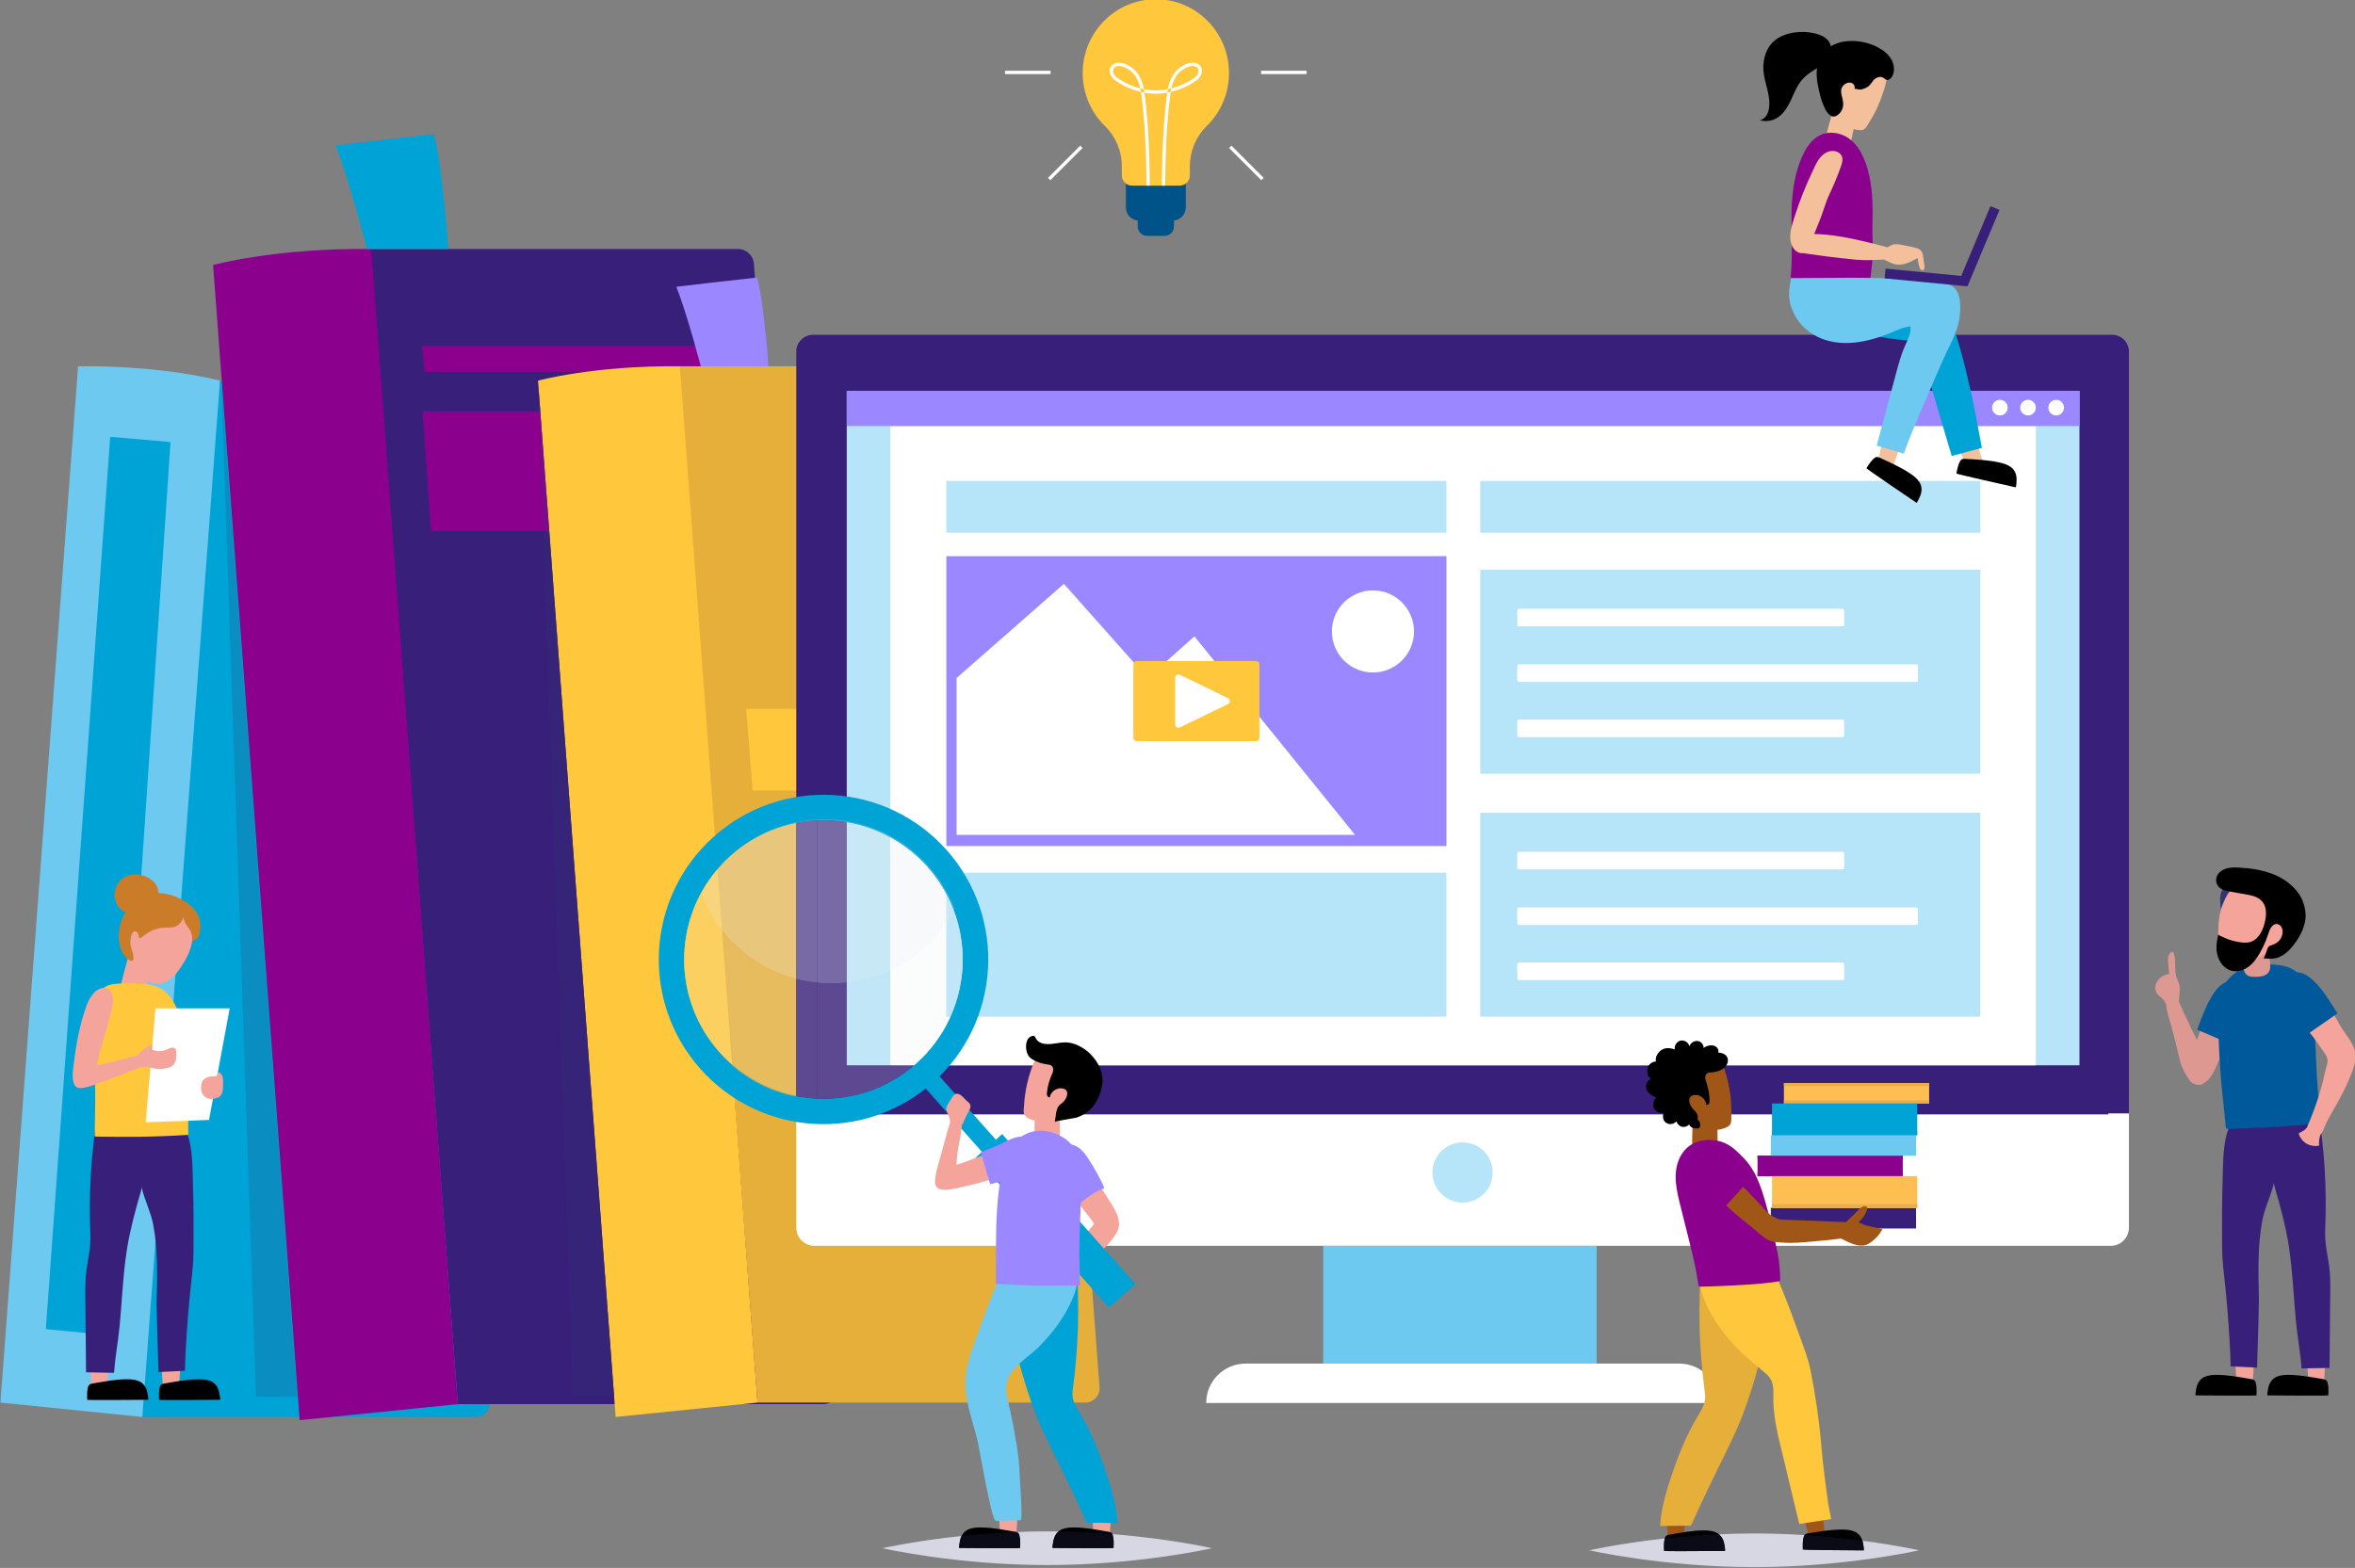 <?xml version="1.0" encoding="UTF-8"?>
<svg width="1422px" height="947px" viewBox="0 0 1422 947" version="1.1" xmlns="http://www.w3.org/2000/svg" xmlns:xlink="http://www.w3.org/1999/xlink">
    <rect x="0" y="0" width="1422" height="947" fill="#808080" stroke="none"/>
    <!-- Generator: Sketch 59.1 (86144) - https://sketch.com -->
    <title>shutterstock_1405435712</title>
    <desc>Created with Sketch.</desc>
    <defs>
        <path d="M47.8,145.01 C33.8,142.24 20.41,135.89 9.11,126.07 C7.15,99.93 5.11,72.64 3.04,45.05 C4.03,46.3 5.05,47.52 6.12,48.73 C17.62,61.68 32.21,70.24 47.8,74.28 L47.8,145.01 L47.8,145.01 Z M0.28,8.14 C0.27,8.07 0.27,8.01 0.26,7.93 C2.53,5.28 5,2.74 7.65,0.33 C4.99,2.8 2.53,5.42 0.28,8.14 L0.28,8.14 Z" id="path-1"></path>
    </defs>
    <g id="Page-1" stroke="none" stroke-width="1" fill="none" fill-rule="evenodd">
        <g id="shutterstock_1405435712" transform="translate(-1272, -515)">
            <path d="M1357.44,1370.83 L1559.18,1370.83 C1564.24,1370.83 1568.22,1366.53 1567.84,1361.49 L1610.74,752.948 C1610.39,748.42 1606.62,744.921 1602.08,744.921 L1402.89,744.921 L1357.44,1370.83" id="Fill-10" fill="#00A3D5"></path>
            <path d="M1357.94,1370.83 L1272.26,1362.15 C1272.26,1362.15 1316.55,770.971 1319.15,736.239 C1371.22,735.669 1404.83,744.921 1404.83,744.921 L1357.94,1370.83" id="Fill-11" fill="#6DC9F0"></path>
            <path d="M1548.44,1363.08 L1769.01,1363.08 C1774.64,1363.08 1779.09,1358.29 1778.66,1352.67 L1727.22,674.328 C1726.83,669.28 1722.63,665.381 1717.57,665.381 L1495.53,665.381 L1548.44,1363.08" id="Fill-12" fill="#381F7A"></path>
            <path d="M1452.94,1372.76 L1548.44,1363.08 C1548.44,1363.08 1499.08,704.097 1496.17,665.381 C1438.14,664.746 1400.67,675.06 1400.67,675.06 L1452.94,1372.76" id="Fill-13" fill="#8B018D"></path>
            <polyline id="Fill-14" fill="#8B018D" points="1713.63 835.733 1532.25 835.733 1527.15 763.462 1708.53 763.462 1713.63 835.733"></polyline>
            <polyline id="Fill-15" fill="#8B018D" points="1709.76 739.587 1528.37 739.587 1526.79 723.853 1708.18 723.853 1709.76 739.587"></polyline>
            <path d="M1696.03,739.587 C1696.03,739.587 1687.29,705.681 1680.4,688.198 C1688.88,687.139 1719.07,683.695 1729.14,682.636 C1733.38,697.47 1736.29,739.587 1736.29,739.587 L1696.03,739.587" id="Fill-16" fill="#9B87FF"></path>
            <path d="M1729.4,1362.15 L1927.27,1362.15 C1932.32,1362.15 1936.31,1357.85 1935.93,1352.81 L1889.78,744.265 C1889.43,739.737 1885.66,736.239 1881.12,736.239 L1681.93,736.239 L1729.4,1362.15" id="Fill-17" fill="#E6AF3A"></path>
            <path d="M1643.73,1370.83 L1729.4,1362.15 C1729.4,1362.15 1685.12,770.971 1682.51,736.239 C1630.45,735.669 1596.84,744.921 1596.84,744.921 L1643.73,1370.83" id="Fill-18" fill="#FFC73C"></path>
            <polyline id="Fill-19" fill="#FFC73C" points="1884.31 992.455 1726.47 992.455 1722.54 943.108 1880.38 943.108 1884.31 992.455"></polyline>
            <path d="M1642.81,1358.62 L1617.86,1358.62 L1599.95,835.733 L1603.64,835.733 L1642.81,1358.62 M1598.23,763.462 L1597.47,763.462 L1596.84,744.921 L1598.23,763.462" id="Fill-20" fill="#362478"></path>
            <polyline id="Fill-21" fill="#790C88" points="1603.64 835.733 1599.95 835.733 1597.47 763.462 1598.23 763.462 1603.64 835.733"></polyline>
            <polyline id="Fill-22" fill="#0A8DC1" points="1451.57 1358.62 1426.62 1358.62 1405.6 744.921 1451.57 1358.62"></polyline>
            <path d="M1493.59,665.38 C1493.59,665.38 1482.95,624.083 1474.56,602.789 C1484.88,601.498 1521.66,597.304 1533.92,596.013 C1539.08,614.081 1542.63,665.38 1542.63,665.38 L1493.59,665.38" id="Fill-23" fill="#00A3D5"></path>
            <polyline id="Fill-24" fill="#00A3D5" points="1338.54 778.834 1299.69 1317.75 1338.54 1321.63 1374.97 782 1338.54 778.834"></polyline>
            <path d="M1763.74,1267.45 L2546.54,1267.45 C2552.58,1267.45 2557.48,1262.56 2557.48,1256.51 L2557.48,1186.15 L1752.8,1186.15 L1752.8,1256.51 C1752.8,1262.56 1757.7,1267.45 1763.74,1267.45" id="Fill-25" fill="#FFFFFF"></path>
            <polygon id="Fill-26" fill="#6DC9F0" points="2070.97 1338.59 2236.11 1338.59 2236.11 1267.45 2070.97 1267.45"></polygon>
            <path d="M1752.8,1187.47 L2557.48,1187.47 L2557.48,727.348 C2557.48,721.764 2552.95,717.236 2547.37,717.236 L1762.91,717.236 C1757.33,717.236 1752.8,721.764 1752.8,727.348 L1752.8,1187.47" id="Fill-27" fill="#381F7A"></path>
            <path d="M1765.29,1188.09 L2544.99,1188.09 L2544.99,741.476 C2544.99,735.891 2540.46,731.364 2534.88,731.364 L1775.4,731.364 C1769.82,731.364 1765.29,735.891 1765.29,741.476 L1765.29,1188.09" id="Fill-28" fill="#381F7A"></path>
            <polygon id="Fill-29" fill="#B6E4F8" points="1783.29 1158.44 2527.62 1158.44 2527.62 751.067 1783.29 751.067"></polygon>
            <polygon id="Fill-30" fill="#FFFFFF" points="1809.56 1158.44 2501.29 1158.44 2501.29 772.308 1809.56 772.308"></polygon>
            <polygon id="Fill-31" fill="#9B87FF" points="1843.43 1026 2145.38 1026 2145.38 850.924 1843.43 850.924"></polygon>
            <polyline id="Fill-32" fill="#FFFFFF" points="2090.23 1019.27 1993.21 899.361 1964.93 924.513 1914.4 867.636 1849.61 924.513 1849.61 1019.27 2090.23 1019.27"></polyline>
            <path d="M2076.22,896.388 C2076.22,910.079 2087.32,921.177 2101.01,921.177 C2114.7,921.177 2125.8,910.079 2125.8,896.388 C2125.8,882.697 2114.7,871.6 2101.01,871.6 C2087.32,871.6 2076.22,882.697 2076.22,896.388" id="Fill-33" fill="#FFFFFF"></path>
            <path d="M2030.46,962.651 L1958.35,962.651 C1957.24,962.651 1956.35,961.756 1956.35,960.651 L1956.35,916.272 C1956.35,915.167 1957.24,914.272 1958.35,914.272 L2030.46,914.272 C2031.57,914.272 2032.46,915.167 2032.46,916.272 L2032.46,960.651 C2032.46,961.756 2031.57,962.651 2030.46,962.651" id="Fill-34" fill="#FFC73C"></path>
            <path d="M2013.49,936.662 L1984.45,922.571 C1983.12,921.927 1981.57,922.894 1981.57,924.37 L1981.57,952.553 C1981.57,954.029 1983.12,954.996 1984.45,954.352 L2013.49,940.261 C2014.99,939.532 2014.99,937.392 2013.49,936.662" id="Fill-35" fill="#FFFFFF"></path>
            <path d="M2136.96,1223.16 C2136.96,1233.2 2145.1,1241.34 2155.14,1241.34 C2165.18,1241.34 2173.32,1233.2 2173.32,1223.16 C2173.32,1213.12 2165.18,1204.99 2155.14,1204.99 C2145.1,1204.99 2136.96,1213.12 2136.96,1223.16" id="Fill-36" fill="#B6E4F8"></path>
            <path d="M2000.32,1362.41 L2309.76,1362.41 C2309.76,1349.25 2299.1,1338.59 2285.95,1338.59 L2024.13,1338.59 C2010.98,1338.59 2000.32,1349.25 2000.32,1362.41" id="Fill-37" fill="#FFFFFF"></path>
            <polygon id="Fill-38" fill="#B6E4F8" points="2165.82 836.759 2467.77 836.759 2467.77 805.461 2165.82 805.461"></polygon>
            <polygon id="Fill-39" fill="#B6E4F8" points="1843.43 836.759 2145.38 836.759 2145.38 805.461 1843.43 805.461"></polygon>
            <polygon id="Fill-40" fill="#B6E4F8" points="1843.43 1129.07 2145.38 1129.07 2145.38 1042.09 1843.43 1042.09"></polygon>
            <polygon id="Fill-41" fill="#B6E4F8" points="2165.82 1129.07 2467.77 1129.07 2467.77 1005.84 2165.82 1005.84"></polygon>
            <path d="M2384.53,1096.36 L2189.19,1096.36 C2188.61,1096.36 2188.15,1096.82 2188.15,1097.4 L2188.15,1105.94 C2188.15,1106.52 2188.61,1106.98 2189.19,1106.98 L2384.53,1106.98 C2385.1,1106.98 2385.57,1106.52 2385.57,1105.94 L2385.57,1097.4 C2385.57,1096.82 2385.1,1096.36 2384.53,1096.36" id="Fill-42" fill="#FFFFFF"></path>
            <path d="M2384.53,1029.45 L2189.19,1029.45 C2188.61,1029.45 2188.15,1029.92 2188.15,1030.49 L2188.15,1039.03 C2188.15,1039.61 2188.61,1040.08 2189.19,1040.08 L2384.53,1040.08 C2385.1,1040.08 2385.57,1039.61 2385.57,1039.03 L2385.57,1030.49 C2385.57,1029.92 2385.1,1029.45 2384.53,1029.45" id="Fill-43" fill="#FFFFFF"></path>
            <path d="M2429.08,1063.04 L2189.19,1063.04 C2188.61,1063.04 2188.15,1063.51 2188.15,1064.09 L2188.15,1072.63 C2188.15,1073.2 2188.61,1073.67 2189.19,1073.67 L2429.08,1073.67 C2429.65,1073.67 2430.12,1073.2 2430.12,1072.63 L2430.12,1064.09 C2430.12,1063.51 2429.65,1063.04 2429.08,1063.04" id="Fill-44" fill="#FFFFFF"></path>
            <polygon id="Fill-45" fill="#B6E4F8" points="2165.82 982.304 2467.77 982.304 2467.77 859.068 2165.82 859.068"></polygon>
            <path d="M2384.53,949.586 L2189.19,949.586 C2188.61,949.586 2188.15,950.053 2188.15,950.628 L2188.15,959.171 C2188.15,959.746 2188.61,960.213 2189.19,960.213 L2384.53,960.213 C2385.1,960.213 2385.57,959.746 2385.57,959.171 L2385.57,950.628 C2385.57,950.053 2385.1,949.586 2384.53,949.586" id="Fill-46" fill="#FFFFFF"></path>
            <path d="M2384.53,882.678 L2189.19,882.678 C2188.61,882.678 2188.15,883.145 2188.15,883.72 L2188.15,892.263 C2188.15,892.838 2188.61,893.305 2189.19,893.305 L2384.53,893.305 C2385.1,893.305 2385.57,892.838 2385.57,892.263 L2385.57,883.72 C2385.57,883.145 2385.1,882.678 2384.53,882.678" id="Fill-47" fill="#FFFFFF"></path>
            <path d="M2429.08,916.274 L2189.19,916.274 C2188.61,916.274 2188.15,916.74 2188.15,917.316 L2188.15,925.858 C2188.15,926.434 2188.61,926.9 2189.19,926.9 L2429.08,926.9 C2429.65,926.9 2430.12,926.434 2430.12,925.858 L2430.12,917.316 C2430.12,916.74 2429.65,916.274 2429.08,916.274" id="Fill-48" fill="#FFFFFF"></path>
            <polygon id="Fill-49" fill="#9B87FF" points="1783.29 772.308 2527.62 772.308 2527.62 751.067 1783.29 751.067"></polygon>
            <path d="M2508.85,761.212 C2508.85,763.82 2510.96,765.934 2513.57,765.934 C2516.18,765.934 2518.29,763.82 2518.29,761.212 C2518.29,758.604 2516.18,756.49 2513.57,756.49 C2510.96,756.49 2508.85,758.604 2508.85,761.212" id="Fill-50" fill="#FFFFFF"></path>
            <path d="M2491.85,761.212 C2491.85,763.82 2493.96,765.934 2496.57,765.934 C2499.18,765.934 2501.29,763.82 2501.29,761.212 C2501.29,758.604 2499.18,756.49 2496.57,756.49 C2493.96,756.49 2491.85,758.604 2491.85,761.212" id="Fill-51" fill="#FFFFFF"></path>
            <path d="M2474.85,761.212 C2474.85,763.82 2476.96,765.934 2479.57,765.934 C2482.18,765.934 2484.29,763.82 2484.29,761.212 C2484.29,758.604 2482.18,756.49 2479.57,756.49 C2476.96,756.49 2474.85,758.604 2474.85,761.212" id="Fill-52" fill="#FFFFFF"></path>
            <path d="M2470.41,797.071 C2469.47,794.435 2464.92,780.794 2465.6,780.528 C2462.11,781.887 2458.62,783.245 2455.14,784.603 C2455.65,787.591 2456.71,790.412 2457.92,793.155 C2459.11,795.858 2460.49,798.419 2461.58,801.198 C2464.49,799.772 2467.47,798.496 2470.52,797.382 C2470.49,797.308 2470.45,797.204 2470.41,797.071" id="Fill-53" fill="#F4BF9B"></path>
            <path d="M2455.03,723.58 C2452.84,716.185 2450.28,708.898 2447,701.747 C2446.38,700.4 2445.7,699.009 2444.5,698.129 C2443.55,697.422 2442.36,697.119 2441.2,696.831 C2431.93,694.515 2422.65,692.199 2413.38,689.883 C2404.22,687.597 2395.01,685.302 2385.6,684.615 C2379.73,684.188 2362.54,682.354 2360.37,689.493 C2359.63,691.916 2360.46,694.549 2361.67,696.77 C2366.09,704.839 2375.08,709.194 2383.75,712.255 C2398.32,717.394 2413.65,720.336 2429.08,720.953 C2437.26,743.735 2443.43,767.211 2450.49,790.425 L2468.71,785.491 C2468.71,785.491 2463.44,757.518 2462.76,754.593 C2460.32,744.102 2458.03,733.739 2455.03,723.58" id="Fill-54" fill="#00A3D5"></path>
            <path d="M2489.06,809.347 C2489.57,809.458 2489.67,804.944 2489.67,804.577 C2489.71,801.703 2488.63,798.863 2486.24,797.125 C2484.13,795.592 2481.68,794.875 2479.17,794.312 C2472.3,792.77 2465.26,792.566 2458.25,792.142 C2457.09,792.069 2456.23,792.366 2455.63,793.405 C2454.33,795.608 2453.76,798.63 2453.33,801.001 C2453.28,801.282 2481.9,807.773 2489.06,809.347" id="Fill-55" fill="#000000"></path>
            <path d="M2400.85,588.614 C2398.92,591.684 2398.32,594.145 2394.21,593.577 C2390.48,593.064 2387.05,591.429 2384.04,589.214 C2378.1,584.856 2372.87,577.889 2371.85,570.437 C2370.35,559.469 2379.83,550.506 2390.06,548.873 C2391.26,548.681 2392.48,548.582 2393.69,548.581 C2402.36,548.569 2413.56,552.495 2411.17,563.236 C2409.18,572.147 2405.72,580.877 2400.85,588.614" id="Fill-56" fill="#F4BF9B"></path>
            <path d="M2415.45,795.801 C2416.28,793.127 2420.8,779.479 2421.51,779.675 C2417.9,778.673 2414.3,777.672 2410.69,776.671 C2409.31,779.37 2408.47,782.262 2407.8,785.185 C2407.13,788.065 2406.71,790.941 2405.91,793.82 C2409.09,794.417 2412.25,795.185 2415.35,796.117 C2415.37,796.041 2415.41,795.935 2415.45,795.801" id="Fill-57" fill="#F4BF9B"></path>
            <path d="M2422.16,724.13 C2419.89,729.299 2418.42,734.773 2416.96,740.222 C2413.03,754.857 2405.2,784.136 2405.2,784.136 L2421.54,789.013 C2425.61,777.699 2430.39,766.656 2435.19,755.635 C2436.87,751.78 2438.51,747.901 2440.16,744.028 C2443.11,737.105 2446.1,730.196 2449.45,723.462 C2453.67,714.966 2456.18,707.77 2455.54,698.076 C2455.14,691.979 2452.9,687.455 2446.7,686.243 C2440.07,684.947 2433.34,684.115 2426.61,683.667 C2422.16,683.372 2417.71,683.256 2413.25,683.14 C2402.72,682.865 2392.18,682.59 2381.64,682.316 C2376.25,682.175 2370.86,682.035 2365.47,681.895 C2361.99,681.804 2357.37,680.572 2354.01,681.233 C2352.49,686.937 2351.45,693.933 2353.3,699.676 C2358.33,715.258 2372.49,722.712 2388.3,722.161 C2397.65,721.835 2406.74,718.961 2415.36,715.311 C2418.64,713.923 2421.96,712.398 2425.51,712.15 C2426.19,716.043 2423.66,720.682 2422.16,724.13" id="Fill-58" fill="#6DC9F0"></path>
            <path d="M2429.18,818.65 C2429.61,818.94 2431.36,814.775 2431.5,814.436 C2432.58,811.775 2432.62,808.736 2431.03,806.243 C2429.63,804.045 2427.61,802.481 2425.48,801.039 C2419.65,797.088 2413.17,794.319 2406.81,791.36 C2405.75,790.866 2404.85,790.83 2403.9,791.574 C2401.9,793.151 2400.26,795.755 2398.99,797.8 C2398.83,798.043 2423.1,814.566 2429.18,818.65" id="Fill-59" fill="#000000"></path>
            <path d="M2389.65,600.515 C2389.61,600.701 2389.56,600.896 2389.43,601.036 C2389.27,601.207 2389.03,601.257 2388.8,601.295 C2383.86,602.11 2378.82,601.231 2373.93,600.186 C2375.25,594.469 2376.73,588.787 2378.36,583.148 C2378.41,582.976 2378.46,582.791 2378.61,582.685 C2378.78,582.559 2379.02,582.591 2379.23,582.628 C2381.75,583.081 2384.26,583.562 2386.77,584.07 C2388.89,584.5 2391.02,584.743 2393.14,585.223 C2392.32,587.827 2391.84,590.372 2391.29,593.048 C2390.77,595.543 2390.22,598.032 2389.65,600.515" id="Fill-60" fill="#F4BF9B"></path>
            <path d="M2401.43,682.832 C2393.14,682.566 2353.17,683.136 2353.2,682.869 C2354.54,670.241 2353.56,657.127 2353.75,644.382 C2353.91,633.816 2355.01,623.125 2358.7,613.153 C2361.93,604.392 2367.39,594.998 2378,595.169 C2379.91,595.199 2381.8,595.564 2383.6,596.176 C2392.55,599.223 2397.08,608.257 2399.58,616.735 C2402.83,627.742 2402.9,639.363 2402.63,650.74 C2402.5,656.763 2402.97,662.783 2402.77,668.806 C2402.62,673.485 2401.92,678.176 2401.43,682.832" id="Fill-61" fill="#8B018D"></path>
            <path d="M2384.97,577.977 C2384.92,580.42 2383.82,582.714 2381.91,584.254 C2373.94,590.712 2369.74,567.796 2369.19,563.474 C2368.38,557.143 2369.35,550.005 2374.19,545.411 C2382.33,537.683 2396.53,538.649 2405.79,543.54 C2409.02,545.244 2412.06,547.531 2413.92,550.67 C2415.79,553.81 2416.3,557.911 2414.57,561.124 C2413.86,562.435 2412.43,563.666 2411.02,563.188 C2410.32,562.951 2409.82,562.346 2409.19,561.959 C2407.78,561.094 2405.89,561.437 2404.52,562.357 C2402.44,563.758 2401.8,566.238 2399.69,567.499 C2398.43,568.253 2397.01,568.868 2395.54,569.069 C2394.1,569.268 2393.14,568.676 2391.79,568.564 C2392.24,567.202 2391.42,565.682 2390.12,565.136 C2388.82,564.585 2387.26,564.935 2386.1,565.74 C2381.41,568.984 2385.05,573.577 2384.97,577.977" id="Fill-62" fill="#000000"></path>
            <path d="M2373.21,641.338 C2372.43,643.652 2371.64,645.976 2370.71,648.294 C2368.7,653.26 2366.7,658.226 2364.69,663.192 C2363.95,665.032 2363,667.074 2361.12,667.717 C2360.01,668.098 2358.76,667.885 2357.7,667.374 C2355.53,666.328 2354.08,664.123 2353.46,661.795 C2352.01,656.395 2354.08,650.854 2355.67,645.737 C2358.59,636.401 2362.24,627.432 2366.38,618.617 C2367.47,616.303 2368.46,613.93 2369.86,611.794 C2371.26,609.658 2373.14,607.742 2375.5,606.781 C2377.87,605.82 2380.78,605.961 2382.77,607.568 C2385.09,609.443 2384.71,612.336 2383.84,614.853 C2381.79,620.759 2379.38,626.532 2376.72,632.185 C2375.3,635.191 2374.25,638.256 2373.21,641.338" id="Fill-63" fill="#F4BF9B"></path>
            <path d="M2374.63,656.75 C2386.62,657.877 2398.42,660.913 2410.11,663.935 C2411.06,664.178 2412.03,664.439 2412.79,665.06 C2414.67,666.618 2414.46,670.537 2412.01,671.475 C2411.39,671.71 2410.72,671.74 2410.06,671.765 C2404.34,671.982 2398.34,672.389 2392.67,671.84 C2386.62,671.255 2380.58,670.613 2374.55,669.826 C2372.12,669.509 2369.69,669.169 2367.27,668.799 C2364.2,668.331 2360.86,668.327 2358.11,666.702 C2357.83,666.536 2357.54,666.35 2357.36,666.08 C2357.2,665.838 2357.13,665.547 2357.07,665.262 C2356.78,663.947 2356.63,662.552 2357.06,661.274 C2358.43,657.103 2362.79,656.244 2366.63,656.303 C2369.31,656.344 2371.98,656.5 2374.63,656.75" id="Fill-64" fill="#F4BF9B"></path>
            <path d="M2357.24,567.335 C2359.69,562.925 2362.77,560.187 2367.05,557.541 C2372.23,554.339 2380.02,548.543 2377.01,541.352 C2376.09,539.152 2374.11,537.535 2371.93,536.565 C2363.8,532.944 2351.29,533.552 2344.12,539.046 C2338.48,543.368 2336.4,550.489 2336.79,557.36 C2337.03,561.459 2338.29,565.417 2339.25,569.408 C2340.22,573.399 2340.88,577.598 2339.92,581.589 C2339.25,584.375 2337.36,587.256 2334.51,587.56 C2337.6,588.511 2341.04,588.241 2343.94,586.821 C2347.54,585.058 2350.13,581.707 2352.03,578.177 C2353.94,574.648 2355.3,570.842 2357.24,567.335" id="Fill-65" fill="#000000"></path>
            <polyline id="Fill-66" fill="#381F7A" points="2459.73 687.922 2409.95 683.123 2410.52 677.25 2460.29 682.049 2459.73 687.922"></polyline>
            <polyline id="Fill-67" fill="#381F7A" points="2454.57 685.617 2473.89 639.495 2479.34 641.776 2460.01 687.898 2454.57 685.617"></polyline>
            <path d="M2429.96,665.102 C2429.12,664.749 2428.2,664.526 2427.37,664.353 C2425.27,663.915 2423.18,663.477 2421.08,663.039 C2418.98,662.6 2416.76,662.166 2414.72,662.828 C2413.71,663.153 2412.81,663.727 2411.92,664.295 C2410.42,665.256 2408.91,666.217 2407.41,667.177 C2407.18,668.645 2407.95,670.122 2409.04,671.13 C2410.13,672.137 2411.51,672.761 2412.87,673.367 C2413.83,673.798 2414.8,674.232 2415.82,674.505 C2420.6,675.789 2425.55,673.42 2429.78,670.863 C2430.12,672.507 2430.46,674.15 2430.8,675.794 C2431.02,676.881 2432.19,679.36 2433.64,677.812 C2434.18,677.236 2434.11,676.336 2434,675.553 C2433.77,673.847 2433.54,672.141 2433.31,670.435 C2433.17,669.364 2433.02,668.273 2432.54,667.301 C2432.02,666.234 2431.05,665.559 2429.96,665.102" id="Fill-68" fill="#F4BF9B"></path>
            <path d="M1380.1,1353.97 C1380.18,1351.17 1380.89,1336.81 1381.62,1336.81 C1377.88,1336.81 1374.14,1336.81 1370.39,1336.81 C1369.79,1339.79 1369.75,1342.8 1369.88,1345.79 C1370.02,1348.75 1370.37,1351.63 1370.38,1354.62 C1373.6,1354.34 1376.85,1354.24 1380.09,1354.3 C1380.09,1354.22 1380.1,1354.11 1380.1,1353.97" id="Fill-69" fill="#F4A49B"></path>
            <path d="M1404.76,1360.45 C1405.28,1360.45 1404.35,1356.03 1404.27,1355.67 C1403.65,1352.86 1401.95,1350.34 1399.23,1349.19 C1396.83,1348.18 1394.28,1348.04 1391.71,1348.06 C1384.67,1348.12 1377.76,1349.53 1370.85,1350.71 C1369.69,1350.9 1368.93,1351.38 1368.57,1352.53 C1367.82,1354.97 1367.95,1358.04 1368.06,1360.45 C1368.08,1360.74 1397.43,1360.55 1404.76,1360.45" id="Fill-70" fill="#000000"></path>
            <path d="M1387,1293.84 C1387.15,1292.34 1387.31,1290.84 1387.48,1289.34 C1387.87,1285.77 1388.29,1282.21 1388.53,1278.64 C1388.85,1273.91 1388.86,1269.16 1388.87,1264.42 C1388.89,1253.75 1388.91,1243.08 1388.56,1232.41 C1388.24,1222.87 1388.51,1212.29 1386.14,1203.02 C1385.08,1198.9 1382.11,1193.3 1377.76,1191.84 C1376.38,1191.38 1374.89,1191.4 1373.43,1191.43 C1369.32,1191.51 1365.21,1191.58 1361.1,1191.66 C1358.63,1191.7 1355.92,1191.83 1354.06,1193.47 C1349.76,1197.25 1354.5,1209.31 1355.51,1213.94 C1356.95,1220.56 1356.33,1227.76 1358.04,1234.15 C1359.9,1241.07 1363.13,1247.45 1364.49,1254.56 C1367.49,1270.28 1366.92,1286.35 1366.59,1302.27 C1366.52,1305.66 1367.71,1343.7 1367.71,1343.7 L1383.65,1342.93 C1383.65,1342.93 1383.82,1337.97 1383.87,1336.19 C1383.97,1333.01 1384.17,1329.83 1384.35,1326.65 C1384.98,1315.7 1385.86,1304.75 1387,1293.84" id="Fill-71" fill="#381F7A"></path>
            <path d="M1336.83,1352.27 C1336.91,1349.5 1337.61,1335.27 1338.33,1335.27 C1334.63,1335.27 1330.92,1335.28 1327.22,1335.28 C1326.62,1338.22 1326.58,1341.2 1326.71,1344.17 C1326.84,1347.09 1327.2,1349.95 1327.2,1352.91 C1330.39,1352.63 1333.61,1352.53 1336.82,1352.59 C1336.82,1352.52 1336.82,1352.41 1336.83,1352.27" id="Fill-72" fill="#F4A49B"></path>
            <path d="M1345.82,1296.13 C1346.51,1287.23 1347.27,1278.33 1348.66,1269.51 C1350.52,1257.85 1353.66,1246.31 1356.94,1234.98 C1358.11,1230.93 1359.31,1226.87 1359.89,1222.69 C1360.29,1219.87 1360.4,1217.01 1360.51,1214.16 C1360.66,1210.35 1360.8,1206.54 1360.95,1202.74 C1361.13,1198.04 1361.3,1193.23 1359.93,1188.73 C1357.48,1180.69 1351.43,1177.92 1343.48,1178.78 C1329.55,1180.3 1329.6,1196.14 1328.38,1206.6 C1326.98,1218.61 1326.32,1230.69 1326.25,1242.78 C1326.22,1248.82 1326.34,1254.87 1326.59,1260.91 C1326.89,1268.28 1325.25,1274.83 1324.22,1282.11 C1323.43,1287.64 1323.48,1293.25 1323.53,1298.84 C1323.66,1313.84 1323.96,1343.86 1323.96,1343.86 L1340.84,1344.18 C1341.56,1334.56 1343.35,1325.04 1344.27,1315.44 C1344.88,1309.02 1345.33,1302.57 1345.82,1296.13" id="Fill-73" fill="#381F7A"></path>
            <path d="M1361.38,1360.45 C1361.91,1360.45 1360.97,1356.03 1360.89,1355.67 C1360.28,1352.86 1358.58,1350.34 1355.85,1349.19 C1353.45,1348.18 1350.9,1348.04 1348.33,1348.06 C1341.29,1348.12 1334.39,1349.53 1327.47,1350.71 C1326.32,1350.9 1325.56,1351.38 1325.2,1352.53 C1324.44,1354.97 1324.58,1358.04 1324.69,1360.45 C1324.7,1360.74 1354.06,1360.55 1361.38,1360.45" id="Fill-74" fill="#000000"></path>
            <path d="M1360.28,1111.93 C1360.23,1112.11 1360.19,1112.31 1360.06,1112.45 C1359.9,1112.62 1359.65,1112.67 1359.42,1112.71 C1354.48,1113.52 1349.44,1112.64 1344.55,1111.6 C1345.88,1105.88 1347.35,1100.2 1348.98,1094.56 C1349.03,1094.39 1349.09,1094.2 1349.23,1094.1 C1349.41,1093.97 1349.64,1094 1349.85,1094.04 C1352.37,1094.49 1354.89,1094.97 1357.39,1095.48 C1359.51,1095.91 1361.64,1096.15 1363.76,1096.63 C1362.94,1099.24 1362.46,1101.78 1361.91,1104.46 C1361.39,1106.95 1360.85,1109.44 1360.28,1111.93" id="Fill-75" fill="#F4A49B"></path>
            <path d="M1385.68,1200.43 C1375.93,1201.06 1366.17,1201.45 1356.41,1201.6 C1354.31,1201.63 1329.19,1201.66 1329.19,1201.39 C1329.19,1192.06 1329.65,1182.75 1329.48,1173.41 C1329.29,1163.34 1328.76,1153.28 1328.19,1143.22 C1327.78,1135.94 1327.63,1128.34 1329.19,1121.17 C1329.99,1117.55 1331.72,1113.61 1334.88,1111.44 C1338.52,1108.94 1343.37,1109.12 1347.59,1108.94 C1353.06,1108.7 1358.6,1108.81 1363.97,1110.05 C1373.97,1112.36 1378.91,1122.29 1381.4,1131.38 C1384.59,1143.06 1385.21,1155.61 1385.48,1167.64 C1385.56,1171.64 1385.59,1175.64 1385.61,1179.64 C1385.61,1181.24 1385.62,1182.84 1385.62,1184.44 C1385.64,1189.77 1385.66,1195.1 1385.68,1200.43" id="Fill-76" fill="#FFC73C"></path>
            <polyline id="Fill-77" fill="#FFFFFF" points="1398.21 1191.42 1359.99 1192.86 1365.88 1124.03 1410.69 1124.03 1398.21 1191.42"></polyline>
            <path d="M1406.7,1168.58 C1406.71,1170.34 1406.72,1172.11 1406.44,1173.86 C1406.16,1175.68 1405.12,1177.35 1403.36,1178.05 C1402.53,1178.38 1401.64,1178.51 1400.75,1178.61 C1399.52,1178.76 1398.21,1178.84 1397.11,1178.28 C1394.01,1176.71 1393.14,1174.04 1393.49,1170.7 C1393.61,1169.55 1393.83,1168.33 1394.61,1167.47 C1396.71,1165.12 1399.92,1164.96 1402.81,1164.99 L1403.07,1164.95 L1403.67,1162.31 C1403.67,1162.31 1405.63,1163.45 1406.11,1164.5 C1406.59,1165.55 1406.7,1166.74 1406.7,1167.89 C1406.7,1168.12 1406.7,1168.35 1406.7,1168.58" id="Fill-78" fill="#F4A49B"></path>
            <path d="M1337.81,1131.22 C1336.03,1138.03 1333.93,1144.77 1332.01,1151.53 C1331.83,1152.16 1330.58,1158.33 1330.38,1158.36 C1331.03,1158.26 1331.68,1158.15 1332.33,1158.04 C1335.17,1157.55 1337.99,1157.01 1340.83,1156.21 C1344.66,1155.13 1348.47,1153.94 1352.37,1153.16 C1353.45,1152.94 1354.58,1152.74 1355.63,1153.08 C1356.92,1153.51 1357.87,1154.81 1357.88,1156.17 C1357.89,1157.49 1357.08,1158.72 1356.04,1159.54 C1355,1160.37 1353.74,1160.85 1352.5,1161.32 C1345.79,1163.87 1339.09,1166.42 1332.38,1168.97 C1328.7,1170.38 1324.96,1171.79 1321.04,1172.19 C1314.56,1172.85 1315.86,1163.03 1316.33,1159.06 C1317.8,1146.54 1320.01,1134.03 1324.32,1122.15 C1325.33,1119.39 1326.9,1116.53 1328.95,1114.42 C1330.95,1112.36 1334.61,1110.62 1337.33,1112.35 C1340.88,1114.62 1340.41,1119.86 1339.66,1123.4 C1339.11,1126.03 1338.48,1128.63 1337.81,1131.22" id="Fill-79" fill="#F4A49B"></path>
            <path d="M1370.41,1149.64 C1371.17,1149.49 1371.92,1149.26 1372.63,1148.94 C1373.6,1148.52 1374.52,1147.95 1375.56,1147.78 C1376.6,1147.62 1377.83,1148 1378.22,1148.98 C1378.36,1149.32 1378.38,1149.69 1378.4,1150.06 C1378.49,1151.75 1378.57,1153.46 1378.2,1155.11 C1377.82,1156.75 1376.92,1158.36 1375.46,1159.2 C1374.95,1159.49 1374.4,1159.68 1373.84,1159.85 C1371.68,1160.49 1369.4,1160.74 1367.15,1160.62 C1364.88,1160.49 1362.89,1159.6 1360.67,1159.28 C1360.32,1159.23 1355.09,1159.8 1355.18,1160.12 C1354.66,1158.36 1354.83,1156.31 1354.06,1154.64 C1353.9,1154.3 1353.29,1152.99 1353.29,1152.99 C1353.29,1152.99 1355.44,1152.08 1356.09,1151.41 C1357.24,1150.21 1358.37,1148.97 1359.7,1147.97 C1360.97,1147.01 1362.54,1146.63 1364,1146.05 C1363.96,1146.96 1363.73,1148.87 1363.86,1148.93 C1365.93,1149.88 1368.18,1150.08 1370.41,1149.64" id="Fill-80" fill="#F4A49B"></path>
            <path d="M1372.78,1107.68 C1370.82,1108.7 1368.68,1109.3 1366.48,1109.22 C1363.02,1109.1 1359.76,1107.32 1357.31,1104.87 C1353.66,1101.23 1351.3,1095.71 1349.85,1090.83 C1348.06,1084.82 1347.91,1077.8 1351.71,1072.52 C1354.7,1068.37 1359.48,1065.86 1364.42,1064.84 C1368.85,1063.93 1373.58,1064.13 1377.88,1065.56 C1378.25,1065.69 1378.62,1065.82 1378.98,1065.96 C1382.26,1067.25 1385.5,1069.51 1387.29,1072.62 C1389.53,1076.53 1388.55,1081.83 1387.52,1085.97 C1386.36,1090.65 1384.2,1094.64 1381.56,1098.62 C1379.21,1102.18 1376.66,1105.64 1372.78,1107.68" id="Fill-81" fill="#F4A49B"></path>
            <path d="M1357.81,1056.25 C1359.39,1055.63 1361.05,1055.19 1362.66,1054.85 C1366.73,1053.98 1371,1054.37 1374.97,1055.53 C1380.74,1057.21 1386.84,1060.62 1390.35,1065.64 C1393.1,1069.59 1393.54,1074.85 1392.35,1079.42 C1392.01,1080.7 1391.5,1081.6 1390.4,1082.33 C1389.82,1082.7 1387.99,1083.32 1387.81,1084.04 C1388.33,1081.91 1388.09,1079.6 1387.14,1077.62 C1386.34,1075.92 1385.08,1074.51 1384.1,1072.92 C1383.52,1071.98 1382.6,1069.81 1382.98,1068.69 C1382.04,1071.42 1380.11,1074 1377.35,1074.83 C1375.03,1075.53 1372.54,1075.07 1370.17,1075.32 C1365.08,1075.85 1361.34,1078.06 1357.43,1081.2 C1357.19,1081.39 1356.92,1081.6 1356.61,1081.6 C1356.21,1081.6 1355.88,1081.25 1355.74,1080.87 C1355.61,1080.49 1355.61,1080.08 1355.55,1079.68 C1355.46,1078.99 1355.16,1078.3 1354.6,1077.89 C1352.5,1076.38 1351.34,1079.31 1351.06,1080.83 C1350.63,1083.21 1350.51,1085.45 1351.28,1087.76 C1351.71,1089.06 1352.2,1090.35 1352.41,1091.71 C1352.53,1092.47 1352.84,1094.48 1352.26,1095.08 C1351.78,1095.57 1350.94,1095.33 1350.33,1094.99 C1347.75,1093.55 1346,1090.97 1345,1088.25 C1342.44,1081.28 1343.72,1073.33 1347.2,1066.93 C1349.59,1062.52 1353,1058.12 1357.81,1056.25" id="Fill-82" fill="#CB7C29"></path>
            <path d="M1346.09,1065.11 C1353.75,1070.15 1368.7,1062.71 1367.59,1053.23 C1366.72,1045.8 1356.86,1041.8 1350.38,1043.47 C1341.24,1045.84 1337.88,1057.55 1344.92,1064.19 C1345.29,1064.53 1345.68,1064.84 1346.09,1065.11" id="Fill-83" fill="#CB7C29"></path>
            <path d="M1980.01,648.254 L1959.82,648.254 C1955.41,648.254 1951.82,644.672 1951.82,640.254 L1951.82,622.484 L1988.01,622.484 L1988.01,640.254 C1988.01,644.672 1984.43,648.254 1980.01,648.254" id="Fill-84" fill="#005389"></path>
            <path d="M1975.26,657.458 L1964.57,657.458 C1961.49,657.458 1958.99,654.959 1958.99,651.877 L1958.99,645.057 L1980.84,645.057 L1980.84,651.877 C1980.84,654.959 1978.34,657.458 1975.26,657.458" id="Fill-85" fill="#005389"></path>
            <path d="M2014.09,559.126 C2014.09,534.514 1994.32,514.562 1969.92,514.562 C1945.52,514.562 1925.74,534.514 1925.74,559.126 C1925.74,571.698 1930.9,583.048 1939.21,591.148 C1945.74,597.524 1949.38,606.299 1949.38,615.43 L1949.38,620.935 C1949.38,624.358 1952.16,627.135 1955.58,627.135 L1984.26,627.135 C1987.68,627.135 1990.46,624.358 1990.46,620.935 L1990.46,615.43 C1990.46,606.299 1994.09,597.524 2000.63,591.148 C2008.93,583.048 2014.09,571.698 2014.09,559.126" id="Fill-86" fill="#FFC73C"></path>
            <path d="M1966.29,627.123 C1966.15,614.666 1965.87,602.188 1964.96,589.734 C1964.5,583.435 1963.88,577.142 1963.02,570.875 C1962.67,568.314 1962.07,565.678 1961.03,563.213 C1959.98,560.751 1958.5,558.456 1956.39,556.63 C1955.38,555.752 1954.02,554.834 1952.5,554.115 C1950.98,553.4 1949.3,552.878 1947.62,552.874 C1946.24,552.87 1944.84,553.254 1943.69,554.226 C1942.58,555.152 1942.09,556.462 1942.1,557.701 C1942.11,558.785 1942.43,559.839 1942.93,560.78 C1943.43,561.719 1944.11,562.55 1944.9,563.169 C1951.36,568.197 1961.01,571.536 1969.91,571.648 L1969.93,569.649 C1961.52,569.562 1952.16,566.309 1946.13,561.592 C1945.59,561.175 1945.07,560.543 1944.69,559.841 C1944.32,559.139 1944.1,558.372 1944.1,557.701 C1944.12,556.921 1944.35,556.3 1944.98,555.754 C1945.72,555.138 1946.59,554.878 1947.62,554.874 C1948.87,554.871 1950.3,555.29 1951.64,555.924 C1952.98,556.554 1954.22,557.391 1955.08,558.142 C1956.91,559.727 1958.23,561.745 1959.18,563.993 C1960.14,566.239 1960.71,568.709 1961.04,571.145 C1961.89,577.363 1962.5,583.614 1962.96,589.88 C1963.87,602.267 1964.15,614.704 1964.29,627.147 L1966.29,627.123" id="Fill-87" fill="#FFFFFF"></path>
            <path d="M1975.54,627.147 C1975.69,614.704 1975.97,602.267 1976.87,589.88 C1977.33,583.614 1977.95,577.363 1978.79,571.145 C1979.13,568.709 1979.7,566.239 1980.65,563.993 C1981.6,561.745 1982.92,559.727 1984.75,558.142 C1985.62,557.392 1986.86,556.554 1988.19,555.924 C1989.53,555.29 1990.97,554.871 1992.21,554.874 C1993.25,554.878 1994.12,555.138 1994.86,555.754 C1995.49,556.299 1995.72,556.921 1995.73,557.701 C1995.73,558.372 1995.52,559.139 1995.14,559.841 C1994.77,560.543 1994.24,561.175 1993.7,561.592 C1987.68,566.309 1978.32,569.562 1969.91,569.649 L1969.93,571.648 C1978.83,571.536 1988.47,568.197 1994.93,563.169 C1995.73,562.55 1996.41,561.719 1996.91,560.78 C1997.4,559.839 1997.73,558.785 1997.73,557.701 C1997.74,556.462 1997.26,555.152 1996.15,554.225 C1995,553.254 1993.59,552.87 1992.21,552.874 C1990.54,552.878 1988.86,553.4 1987.34,554.115 C1985.82,554.834 1984.46,555.752 1983.44,556.63 C1981.34,558.456 1979.85,560.751 1978.81,563.213 C1977.77,565.678 1977.16,568.314 1976.81,570.876 C1975.96,577.142 1975.34,583.435 1974.88,589.734 C1973.97,602.188 1973.69,614.666 1973.54,627.123 L1975.54,627.147" id="Fill-88" fill="#FFFFFF"></path>
            <polygon id="Fill-91" fill="#FFFFFF" points="1878.85 559.739 1906.37 559.739 1906.37 557.739 1878.85 557.739"></polygon>
            <polyline id="Fill-92" fill="#FFFFFF" points="1924.27 602.97 1904.82 622.425 1906.23 623.839 1925.69 604.384"></polyline>
            <polyline id="Fill-93" fill="#FFFFFF" points="2014.15 604.384 2033.6 623.839 2035.02 622.425 2015.56 602.97"></polyline>
            <polygon id="Fill-94" fill="#FFFFFF" points="2033.47 559.739 2060.98 559.739 2060.98 557.739 2033.47 557.739"></polygon>
            <path d="M2597.83,1144.93 C2599.83,1140.12 2601.28,1135.1 2603.32,1130.31 C2605.93,1124.17 2608.34,1117.63 2613.43,1113 C2616.06,1110.62 2621.65,1108.94 2624.28,1112.21 C2625.71,1113.98 2625.63,1116.5 2625.34,1118.75 C2624.96,1121.68 2624.27,1124.49 2623.51,1127.33 C2621.12,1136.32 2617.24,1144.84 2613,1153.09 C2612.65,1153.77 2612.3,1154.49 2611.94,1155.24 C2609.47,1160.48 2607.11,1168.35 2600.78,1169.82 C2599.04,1170.22 2597.11,1170.05 2595.66,1169.01 C2588.5,1163.88 2595.35,1150.88 2597.83,1144.93" id="Fill-96" fill="#DD9892"></path>
            <path d="M2622.47,1351.31 C2622.39,1348.52 2621.68,1334.15 2620.95,1334.15 C2624.7,1334.16 2628.44,1334.16 2632.18,1334.16 C2632.79,1337.13 2632.82,1340.14 2632.69,1343.14 C2632.56,1346.09 2632.2,1348.97 2632.19,1351.96 C2628.97,1351.68 2625.72,1351.58 2622.48,1351.65 C2622.48,1351.57 2622.48,1351.46 2622.47,1351.31" id="Fill-97" fill="#F4A49B"></path>
            <path d="M2597.81,1357.8 C2597.29,1357.79 2598.22,1353.37 2598.3,1353.01 C2598.92,1350.21 2600.62,1347.69 2603.34,1346.54 C2605.75,1345.52 2608.29,1345.38 2610.86,1345.4 C2617.91,1345.47 2624.81,1346.87 2631.72,1348.05 C2632.88,1348.24 2633.64,1348.73 2634,1349.88 C2634.75,1352.32 2634.62,1355.39 2634.51,1357.8 C2634.5,1358.08 2605.14,1357.89 2597.81,1357.8" id="Fill-98" fill="#000000"></path>
            <path d="M2619.29,1046.55 C2618.45,1047.07 2617.7,1047.64 2617.08,1048.24 C2613.72,1051.54 2612.3,1054.68 2612.59,1059.43 C2612.86,1063.81 2613.2,1068.43 2615.69,1072.05 C2616.91,1073.84 2618.58,1075.26 2620.25,1076.64 C2620.91,1077.18 2621.66,1077.75 2622.52,1077.73 C2623.39,1077.7 2624.12,1077.05 2624.66,1076.37 C2626.51,1074.04 2627.13,1071 2627.89,1068.12 C2628.86,1064.42 2630.26,1062.23 2633.09,1059.83 C2635.7,1057.62 2638.31,1054.9 2638.58,1051.3 C2638.74,1049.11 2637.75,1046.91 2636.14,1045.42 C2633.37,1042.86 2629.56,1042.59 2626.06,1043.59 C2624,1044.18 2621.39,1045.23 2619.29,1046.55" id="Fill-99" fill="#303672"></path>
            <path d="M2618.09,1145.24 L2598.7,1136.9 C2598.7,1136.9 2602.83,1125.28 2605.74,1119.87 C2607.78,1116.08 2610.31,1111.87 2613.91,1109.35 C2617.09,1107.12 2620.94,1106.89 2624.45,1108.46 C2628.07,1110.08 2630.83,1113.53 2631.37,1117.48 C2632.2,1123.61 2628.69,1130.09 2625.46,1135.03 C2624.82,1136.02 2618.52,1145.42 2618.09,1145.24" id="Fill-100" fill="#00599A"></path>
            <path d="M2615.58,1291.18 C2615.42,1289.68 2615.26,1288.18 2615.1,1286.68 C2614.71,1283.12 2614.29,1279.56 2614.04,1275.98 C2613.73,1271.25 2613.72,1266.5 2613.71,1261.76 C2613.69,1251.09 2613.67,1240.42 2614.02,1229.76 C2614.33,1220.21 2614.06,1209.63 2616.44,1200.37 C2617.49,1196.24 2620.47,1190.64 2624.81,1189.19 C2626.2,1188.72 2627.69,1188.75 2629.14,1188.77 C2633.25,1188.85 2637.36,1188.92 2641.47,1189 C2643.95,1189.05 2646.65,1189.18 2648.52,1190.81 C2652.81,1194.59 2648.07,1206.65 2647.06,1211.28 C2645.62,1217.9 2646.24,1225.11 2644.53,1231.5 C2642.68,1238.41 2639.44,1244.79 2638.08,1251.9 C2635.08,1267.62 2635.65,1283.7 2635.98,1299.61 C2636.05,1303 2634.87,1341.04 2634.87,1341.04 L2618.92,1340.27 C2618.92,1340.27 2618.76,1335.31 2618.7,1333.53 C2618.6,1330.35 2618.4,1327.17 2618.22,1324 C2617.59,1313.04 2616.71,1302.1 2615.58,1291.18" id="Fill-101" fill="#381F7A"></path>
            <path d="M2665.75,1349.61 C2665.67,1346.84 2664.96,1332.62 2664.24,1332.62 C2667.95,1332.62 2671.65,1332.62 2675.36,1332.62 C2675.96,1335.56 2676,1338.54 2675.86,1341.51 C2675.73,1344.43 2675.38,1347.29 2675.37,1350.25 C2672.18,1349.98 2668.96,1349.87 2665.75,1349.94 C2665.75,1349.86 2665.75,1349.75 2665.75,1349.61" id="Fill-102" fill="#F4A49B"></path>
            <path d="M2656.75,1293.48 C2656.07,1284.57 2655.3,1275.67 2653.92,1266.85 C2652.05,1255.19 2648.92,1243.65 2645.63,1232.32 C2644.46,1228.27 2643.26,1224.21 2642.68,1220.03 C2642.29,1217.21 2642.17,1214.35 2642.06,1211.5 C2641.92,1207.69 2641.77,1203.89 2641.62,1200.08 C2641.44,1195.38 2641.27,1190.58 2642.64,1186.08 C2645.09,1178.03 2651.14,1175.26 2659.09,1176.13 C2673.02,1177.64 2672.97,1193.48 2674.19,1203.95 C2675.59,1215.95 2676.25,1228.04 2676.32,1240.12 C2676.35,1246.16 2676.23,1252.21 2675.99,1258.25 C2675.68,1265.62 2677.32,1272.17 2678.36,1279.45 C2679.14,1284.98 2679.1,1290.59 2679.05,1296.18 C2678.91,1311.19 2678.62,1341.2 2678.62,1341.2 L2661.74,1341.52 C2661.02,1331.91 2659.22,1322.39 2658.31,1312.78 C2657.69,1306.36 2657.24,1299.92 2656.75,1293.48" id="Fill-103" fill="#381F7A"></path>
            <path d="M2641.19,1357.8 C2640.67,1357.79 2641.6,1353.37 2641.68,1353.01 C2642.3,1350.21 2643.99,1347.69 2646.72,1346.54 C2649.12,1345.52 2651.67,1345.38 2654.24,1345.4 C2661.28,1345.47 2668.19,1346.87 2675.1,1348.05 C2676.25,1348.24 2677.02,1348.73 2677.37,1349.88 C2678.13,1352.32 2678,1355.39 2677.88,1357.8 C2677.87,1358.08 2648.52,1357.89 2641.19,1357.8" id="Fill-104" fill="#000000"></path>
            <path d="M2621.01,1196.84 C2624.76,1196.72 2628.5,1196.35 2632.25,1196.25 C2637.59,1196.09 2642.93,1195.85 2648.26,1195.53 C2650.21,1195.41 2673.52,1193.59 2673.5,1193.31 C2672.97,1186.6 2672.07,1179.97 2671.53,1173.22 C2670.73,1163.03 2670.44,1152.8 2669.97,1142.59 C2669.53,1132.82 2669.8,1122.27 2666.38,1112.98 C2663.73,1105.79 2658.34,1099.86 2650.41,1098.28 C2642.66,1096.73 2631.56,1097.43 2624.43,1100.98 C2618.08,1104.14 2613.87,1110.47 2612.12,1117.14 C2610.23,1124.36 2611.41,1132.94 2611.62,1140.34 C2611.87,1149.25 2612.4,1158.15 2613.1,1167.04 C2613.92,1176.52 2615.07,1185.96 2615.97,1195.43 C2616.01,1195.87 2616.08,1196.36 2616.43,1196.63 C2616.71,1196.85 2617.1,1196.87 2617.47,1196.88 C2618.65,1196.9 2619.83,1196.88 2621.01,1196.84" id="Fill-105" fill="#00599A"></path>
            <path d="M2657.92,1105.13 C2660.17,1104.88 2662.26,1106.29 2664.01,1107.74 C2666.29,1109.62 2668.29,1111.71 2670.29,1113.87 C2675.66,1119.67 2680.81,1126.38 2684.45,1133.42 C2687.55,1139.43 2693.28,1144.42 2694.25,1151.38 C2694.97,1156.49 2692.33,1162.24 2690.42,1166.88 C2688.19,1172.31 2685.4,1177.48 2682.55,1182.59 C2680.55,1186.17 2678.42,1189.71 2676.61,1193.38 C2675.17,1196.3 2674.42,1199.95 2671.51,1201.84 C2669.49,1203.15 2666.82,1203.11 2665.4,1200.96 C2664.54,1199.65 2664.47,1198.33 2664.74,1197.02 C2665.06,1195.54 2665.83,1194.07 2666.41,1192.64 C2670.46,1182.68 2673.86,1172.57 2676.01,1162.02 C2676.4,1160.14 2677.26,1158.15 2677.4,1156.15 C2677.56,1153.83 2676.56,1152.31 2675.25,1150.52 C2673.92,1148.71 2672.71,1146.82 2671.42,1144.98 C2668.43,1140.72 2664.97,1136.81 2662.01,1132.53 C2658.21,1127.04 2653.97,1121.5 2652.79,1114.72 C2652.18,1111.23 2653.74,1105.61 2657.92,1105.13" id="Fill-106" fill="#F4A49B"></path>
            <path d="M2626.58,1099.77 C2626.96,1101.49 2627.61,1103.01 2628.78,1103.91 C2630.18,1104.99 2632.1,1105.02 2633.87,1104.99 C2635.2,1104.96 2636.54,1104.92 2637.83,1104.62 C2643.46,1103.26 2643.28,1099.02 2642.4,1094.33 C2641.71,1090.62 2641.41,1086.83 2640.84,1083.09 C2640.82,1082.91 2640.78,1082.71 2640.64,1082.58 C2640.48,1082.42 2640.23,1082.42 2640,1082.43 C2637.29,1082.56 2634.59,1082.72 2631.89,1082.91 C2629.61,1083.07 2627.34,1083.04 2625.05,1083.25 C2625.55,1086.09 2625.71,1088.83 2625.92,1091.71 C2626.08,1093.79 2625.98,1097.04 2626.58,1099.77" id="Fill-107" fill="#DD9892"></path>
            <path d="M2613.36,1088.77 C2614.4,1090.86 2615.87,1092.71 2617.8,1094 C2620.84,1096.05 2624.74,1096.55 2628.36,1095.97 C2633.74,1095.11 2639.19,1091.85 2643.46,1088.57 C2648.73,1084.53 2653.22,1078.61 2653.24,1071.73 C2653.25,1066.31 2650.72,1061.2 2647.12,1057.26 C2643.88,1053.72 2639.71,1050.96 2635.13,1049.52 C2634.74,1049.39 2634.34,1049.28 2633.95,1049.18 C2630.33,1048.25 2626.15,1048.17 2622.69,1049.72 C2618.34,1051.68 2615.89,1056.83 2614.2,1061.02 C2612.29,1065.75 2611.67,1070.51 2611.45,1075.56 C2611.26,1080.07 2611.29,1084.62 2613.36,1088.77" id="Fill-108" fill="#F4A49B"></path>
            <path d="M2604.63,1157.68 C2602.65,1150.12 2598.38,1143.13 2595.07,1136.09 C2592.06,1129.69 2588.98,1123.32 2586.29,1116.77 C2584.74,1112.98 2580.75,1113.34 2580.09,1117.41 C2579.12,1123.42 2581.61,1129.39 2583.17,1135.06 C2585.02,1141.79 2586.62,1148.59 2588.21,1155.38 C2589.29,1160.02 2593.61,1169.43 2599.07,1170.19 C2605.4,1171.07 2605.68,1161.69 2604.63,1157.68" id="Fill-109" fill="#DD9892"></path>
            <path d="M2662.35,1076.55 C2663.59,1073.51 2664.37,1070.27 2664.18,1067.25 C2663.86,1062 2662.12,1057.13 2658.76,1053.04 C2650.43,1042.92 2637.1,1039.73 2624.61,1039.05 C2622.76,1038.95 2620.9,1038.86 2619.05,1039.05 C2615.15,1039.45 2611,1041.4 2610.24,1045.57 C2609.96,1047.11 2610.32,1048.76 2611.22,1050.04 C2612.92,1052.47 2616.32,1053.12 2619.09,1053.59 C2622.46,1054.15 2625.8,1054.78 2629.16,1055.38 C2632.11,1055.9 2635.1,1056.71 2637.33,1058.83 C2641.69,1062.96 2640.38,1070.31 2638.55,1075.35 C2637.29,1078.82 2634.86,1082.55 2631.23,1083.81 C2629.5,1084.41 2627.62,1084.45 2625.8,1084.25 C2623.1,1083.96 2620.38,1083.35 2617.81,1082.45 C2616.51,1081.99 2615.22,1081.45 2613.98,1080.84 C2613.65,1080.67 2611.31,1079.69 2611.39,1079.48 C2610.53,1083.97 2609.86,1086.67 2610.76,1091.1 C2611.59,1095.15 2614.15,1099.19 2618.17,1100.88 C2621.7,1102.37 2625.9,1101.47 2629.09,1099.34 C2632.27,1097.21 2634.58,1094.01 2636.49,1090.69 C2638.43,1087.33 2640.04,1083.77 2641.27,1080.08 C2641.88,1078.24 2642.43,1076.33 2643.61,1074.8 C2644.25,1073.98 2645.11,1073.27 2646.13,1073.1 C2647.36,1072.9 2648.63,1073.56 2649.36,1074.56 C2650.1,1075.57 2650.36,1076.86 2650.3,1078.11 C2650.17,1080.79 2648.59,1083.35 2646.28,1084.72 C2645.33,1085.28 2644.29,1085.65 2643.25,1086.01 C2642.82,1086.15 2642.39,1086.3 2642.04,1086.59 C2641.45,1087.06 2641.19,1087.83 2640.96,1088.55 C2640.35,1090.37 2639.65,1092.17 2638.86,1093.93 C2638.92,1093.78 2642.24,1094.08 2642.6,1094.07 C2643.89,1094.06 2645.19,1093.96 2646.45,1093.67 C2651.53,1092.47 2655.8,1087.61 2658.61,1083.46 C2659.98,1081.44 2661.32,1079.06 2662.35,1076.55" id="Fill-110" fill="#000000"></path>
            <path d="M2576.81,1105.26 C2576.28,1105.67 2575.8,1106.14 2575.37,1106.66 C2573.41,1109.04 2572.66,1112.09 2574.27,1114.76 C2575.64,1117.04 2578.61,1118.25 2579.55,1120.74 C2579.62,1120.92 2579.69,1121.13 2579.86,1121.23 C2580,1121.32 2580.17,1121.32 2580.33,1121.32 C2582.32,1121.28 2584.31,1121.21 2586.3,1121.12 C2586.69,1121.1 2587.12,1121.06 2587.39,1120.77 C2587.65,1120.5 2587.67,1120.09 2587.68,1119.72 C2587.73,1116.81 2588.36,1113.93 2588.13,1111.02 C2587.92,1108.42 2586.28,1106.26 2585.8,1103.63 C2585.03,1099.38 2585.94,1094.87 2584.56,1090.78 C2584.43,1090.41 2584.22,1089.98 2583.83,1089.91 C2583.64,1089.88 2583.44,1089.94 2583.25,1090.03 C2582.19,1090.52 2581.51,1091.63 2581.25,1092.78 C2580.98,1093.93 2581.08,1095.13 2581.17,1096.3 C2581.36,1098.65 2581.55,1101 2581.74,1103.34 C2579.96,1103.48 2578.22,1104.17 2576.81,1105.26" id="Fill-111" fill="#DD9892"></path>
            <path d="M2661.22,1202.33 C2662.1,1203.71 2663.29,1204.88 2664.69,1205.71 C2666.85,1206.99 2669.48,1207.46 2671.94,1207 C2672.05,1206.98 2672.17,1206.96 2672.25,1206.87 C2672.35,1206.76 2672.34,1206.59 2672.32,1206.43 C2671.92,1202.73 2673.73,1199.21 2673.92,1195.55 C2674,1193.9 2673.36,1193.19 2671.86,1192.77 C2670.88,1192.5 2669.64,1192.03 2668.68,1191.81 C2666.39,1191.28 2666.33,1193.7 2665.59,1195.15 C2664.58,1197.13 2662.42,1198.33 2660.4,1199.27 C2660.27,1199.33 2660.14,1199.39 2660.08,1199.52 C2660.01,1199.65 2660.05,1199.81 2660.1,1199.96 C2660.37,1200.79 2660.75,1201.59 2661.22,1202.33" id="Fill-112" fill="#F4A49B"></path>
            <path d="M2666.07,1139.14 L2683.39,1127.06 C2683.39,1127.06 2677,1116.51 2673.07,1111.8 C2670.3,1108.49 2666.97,1104.88 2662.95,1103.14 C2659.38,1101.6 2655.56,1102.15 2652.44,1104.39 C2649.22,1106.7 2647.21,1110.64 2647.48,1114.62 C2647.89,1120.79 2652.64,1126.43 2656.8,1130.62 C2657.63,1131.46 2665.7,1139.4 2666.07,1139.14" id="Fill-113" fill="#00599A"></path>
            <path d="M1940.66,1238.32 C1944.32,1244.03 1949.77,1251.63 1946.9,1258.17 C1944.98,1262.53 1941.45,1266.01 1938.3,1269.5 C1933.87,1274.38 1928.79,1278.69 1923.23,1282.23 C1921.07,1283.61 1909.89,1289.83 1910.26,1282.95 C1910.31,1281.97 1910.91,1281.12 1911.5,1280.33 C1918.18,1271.35 1925.25,1262.65 1932.69,1254.28 C1930.63,1250.59 1927.83,1247.86 1925.43,1244.54 C1922.84,1240.95 1920.22,1237.36 1917.18,1234.13 C1913.57,1230.31 1911.16,1224.51 1910.44,1219.35 C1910.08,1216.8 1910.12,1213.94 1911.52,1211.68 C1915.8,1204.8 1922.8,1212.91 1925.79,1216.75 C1930.78,1223.17 1935.46,1229.84 1939.69,1236.79 C1939.99,1237.28 1940.32,1237.79 1940.66,1238.32" id="Fill-119" fill="#F4A49B"></path>
            <path d="M1932.34,1443.47 C1932.26,1440.67 1931.55,1426.31 1930.82,1426.31 C1934.56,1426.31 1938.31,1426.31 1942.05,1426.31 C1942.65,1429.28 1942.69,1432.3 1942.56,1435.29 C1942.42,1438.24 1942.07,1441.13 1942.06,1444.12 C1938.84,1443.84 1935.59,1443.73 1932.35,1443.8 C1932.35,1443.72 1932.35,1443.61 1932.34,1443.47" id="Fill-120" fill="#F4A49B"></path>
            <path d="M1905.25,1386.7 C1902.45,1380.92 1899.76,1375.09 1897.42,1369.11 C1897.38,1369 1897.34,1368.9 1897.3,1368.8 C1889.04,1347.46 1883.87,1325.09 1879.16,1302.74 C1877.81,1296.34 1876.56,1291.41 1878.64,1285.06 C1880.21,1280.26 1883.02,1276.05 1887.33,1273.31 C1894.04,1269.06 1902.36,1267.24 1910.18,1268.79 C1924.06,1271.54 1922.62,1287.47 1922.92,1298.1 C1923.27,1310.3 1922.87,1322.52 1921.87,1334.68 C1921.37,1340.76 1920.72,1346.83 1919.94,1352.89 C1919.59,1355.56 1919.29,1357.73 1920.02,1360.35 C1920.71,1362.79 1921.97,1365.04 1923.27,1367.2 C1929.08,1376.79 1933.71,1387.07 1937.48,1397.62 C1941.15,1407.85 1944.88,1418.81 1946.3,1429.62 C1946.36,1430.06 1946.8,1434.9 1946.72,1434.9 C1940.84,1434.83 1934.97,1434.77 1929.09,1434.71 C1928.81,1434.7 1928.51,1434.69 1928.27,1434.54 C1928.02,1434.38 1927.89,1434.1 1927.77,1433.84 C1922.82,1422.76 1917.55,1411.82 1912.23,1400.91 C1909.92,1396.17 1907.55,1391.45 1905.25,1386.7" id="Fill-121" fill="#00A3D5"></path>
            <path d="M1907.68,1449.95 C1907.16,1449.94 1908.09,1445.53 1908.17,1445.17 C1908.79,1442.36 1910.49,1439.84 1913.21,1438.69 C1915.61,1437.68 1918.16,1437.54 1920.73,1437.56 C1927.77,1437.62 1934.68,1439.03 1941.59,1440.2 C1942.75,1440.4 1943.51,1440.88 1943.87,1442.03 C1944.62,1444.47 1944.49,1447.54 1944.38,1449.95 C1944.36,1450.24 1915.01,1450.05 1907.68,1449.95" id="Fill-122" fill="#000000"></path>
            <path d="M1875.92,1443.47 C1875.84,1440.67 1875.13,1426.31 1874.4,1426.31 C1878.14,1426.31 1881.88,1426.31 1885.63,1426.31 C1886.23,1429.28 1886.27,1432.3 1886.14,1435.29 C1886,1438.24 1885.65,1441.13 1885.64,1444.12 C1882.42,1443.84 1879.17,1443.73 1875.93,1443.8 C1875.93,1443.72 1875.93,1443.61 1875.92,1443.47" id="Fill-123" fill="#F4A49B"></path>
            <path d="M1861.98,1384.07 C1859.13,1372.59 1854.45,1360.67 1854.95,1348.76 C1855.37,1338.75 1859.07,1329.79 1862.39,1320.5 C1865.61,1311.51 1868.89,1302.51 1872.52,1293.62 C1876.56,1283.73 1880.5,1272.39 1891.93,1269.33 C1899.6,1267.28 1908.08,1268.03 1915.09,1271.85 C1925.02,1277.27 1923.6,1289.59 1919.98,1298.54 C1915.41,1309.81 1907.93,1319.73 1899.44,1328.35 C1892.91,1334.98 1881.26,1341.08 1879.71,1351.07 C1878.82,1356.84 1881.46,1363.88 1882.56,1369.55 C1884.91,1381.69 1887.42,1394 1887.73,1406.4 C1887.79,1408.8 1889.68,1433.16 1888.31,1433.19 C1883.28,1433.33 1878.25,1433.46 1873.22,1433.6 C1870.72,1433.52 1863.4,1390.05 1862.27,1385.27 C1862.17,1384.87 1862.08,1384.47 1861.98,1384.07" id="Fill-124" fill="#6DC9F0"></path>
            <path d="M1922.61,1243.02 C1922.48,1243.12 1914.84,1233.06 1914.17,1232.13 C1911.78,1228.84 1909.56,1225.14 1908.93,1221.02 C1908.57,1218.64 1908.43,1216.2 1908.94,1213.84 C1909.64,1210.61 1911.75,1207.51 1914.89,1206.48 C1917.73,1205.55 1920.93,1206.46 1923.36,1208.21 C1925.79,1209.95 1927.58,1212.43 1929.22,1214.93 C1931.14,1217.84 1932.91,1220.84 1934.55,1223.91 C1936.05,1226.74 1937.77,1229.66 1938.82,1232.66 C1932.71,1234.73 1927.59,1238.91 1922.61,1243.02" id="Fill-125" fill="#9B87FF"></path>
            <path d="M1825.04,1157.42 C1790.32,1188.25 1737.17,1185.09 1706.34,1150.37 C1675.5,1115.64 1678.66,1062.49 1713.39,1031.66 C1748.12,1000.826 1801.27,1003.99 1832.1,1038.71 C1862.93,1073.44 1859.77,1126.59 1825.04,1157.42 M1843.63,1028.47 C1807.16,987.394 1744.29,983.656 1703.21,1020.13 C1662.13,1056.6 1658.4,1119.47 1694.87,1160.55 C1731.34,1201.63 1794.21,1205.37 1835.29,1168.89 C1876.37,1132.42 1880.11,1069.56 1843.63,1028.47" id="Fill-126" fill="#00A3D5"></path>
            <polyline id="Fill-127" fill="#00A3D5" points="1905.2 1256.07 1913.53 1248.67 1833.08 1158.05 1824.75 1165.45 1905.2 1256.07"></polyline>
            <g id="Group-130" transform="translate(1705, 1032)">
                <mask id="mask-2" fill="white">
                    <use xlink:href="#path-1"></use>
                </mask>
                <g id="Clip-129"></g>
                <polygon id="Fill-128" fill="#E7BC5F" mask="url(#mask-2)" points="0.26 145.01 47.8 145.01 47.8 0.33 0.26 0.33"></polygon>
            </g>
            <path d="M1714.11,1158.07 C1711.39,1155.7 1708.79,1153.13 1706.34,1150.37 C1678.11,1118.57 1678.37,1071.34 1705.26,1039.93 C1705.27,1040.01 1705.27,1040.07 1705.28,1040.14 C1701.47,1044.76 1698.22,1049.7 1695.51,1054.86 C1698.49,1062.68 1702.63,1070.18 1708.04,1077.05 C1710.11,1104.64 1712.15,1131.93 1714.11,1158.07" id="Fill-131" fill="#FBCF60"></path>
            <path d="M1765.29,1178.54 C1761.1,1178.34 1756.92,1177.83 1752.8,1177.01 L1752.8,1106.28 C1756.9,1107.35 1761.08,1108.1 1765.29,1108.54 L1765.29,1178.54" id="Fill-132" fill="#5C4992"></path>
            <path d="M1769.23,1178.63 C1767.92,1178.63 1766.6,1178.6 1765.29,1178.54 L1765.29,1108.54 C1768.19,1108.84 1771.11,1108.99 1774.03,1108.99 C1777.12,1108.99 1780.21,1108.82 1783.29,1108.48 L1783.29,1158.44 L1823.85,1158.44 C1808.05,1171.97 1788.61,1178.63 1769.23,1178.63" id="Fill-133" fill="#5C4992"></path>
            <path d="M1809.56,1158.44 L1783.29,1158.44 L1783.29,1108.48 C1792.29,1107.49 1801.17,1105.04 1809.56,1101.12 L1809.56,1158.44" id="Fill-134" fill="#C0E6F7"></path>
            <path d="M1823.85,1158.44 L1809.56,1158.44 L1809.56,1101.12 C1816.75,1097.77 1823.59,1093.32 1829.83,1087.79 C1835.12,1083.09 1839.64,1077.85 1843.43,1072.25 L1843.43,1129.07 L1845.88,1129.07 C1841.16,1139.58 1834.19,1149.28 1825.02,1157.42 C1824.63,1157.76 1824.24,1158.1 1823.85,1158.44" id="Fill-135" fill="#FBFCFC"></path>
            <path d="M1845.88,1129.07 L1843.43,1129.07 L1843.43,1072.25 C1845.05,1069.86 1846.54,1067.39 1847.9,1064.88 C1855.74,1085.7 1854.97,1108.88 1845.88,1129.07" id="Fill-136" fill="#C0E6F7"></path>
            <path d="M1769.22,1178.63 C1746.02,1178.63 1722.93,1169.08 1706.31,1150.37 C1675.48,1115.64 1678.64,1062.49 1713.37,1031.66 C1713.49,1031.55 1713.61,1031.44 1713.74,1031.33 C1713.37,1031.66 1713.01,1031.99 1712.65,1032.33 C1710,1034.74 1707.53,1037.28 1705.26,1039.93 C1678.37,1071.34 1678.11,1118.57 1706.34,1150.37 C1708.79,1153.13 1711.39,1155.7 1714.11,1158.07 C1725.41,1167.89 1738.8,1174.24 1752.8,1177.01 C1756.92,1177.83 1761.1,1178.34 1765.29,1178.54 C1766.6,1178.6 1767.92,1178.63 1769.23,1178.63 C1769.23,1178.63 1769.23,1178.63 1769.22,1178.63" id="Fill-137" fill="#2FB2DB"></path>
            <path d="M1783.29,1011.64 C1778.63,1010.85 1773.91,1010.45 1769.18,1010.45 C1769.18,1010.45 1769.18,1010.45 1769.19,1010.45 C1773.91,1010.45 1778.63,1010.85 1783.29,1011.64" id="Fill-138" fill="#5C4992"></path>
            <path d="M1809.56,1020.75 C1801.3,1016.23 1792.41,1013.18 1783.29,1011.64 C1792.41,1013.18 1801.3,1016.22 1809.56,1020.74 L1809.56,1020.75" id="Fill-139" fill="#C0E6F7"></path>
            <path d="M1843.43,1055 C1840.37,1049.26 1836.58,1043.79 1832.08,1038.71 C1825.46,1031.27 1817.82,1025.27 1809.56,1020.75 L1809.56,1020.74 C1817.84,1025.26 1825.48,1031.26 1832.1,1038.71 C1836.6,1043.78 1840.37,1049.23 1843.43,1054.96 L1843.43,1055" id="Fill-140" fill="#FBFCFC"></path>
            <path d="M1847.9,1064.88 C1846.63,1061.52 1845.14,1058.22 1843.43,1055 L1843.43,1054.96 C1845.15,1058.18 1846.64,1061.48 1847.91,1064.85 C1847.91,1064.86 1847.9,1064.87 1847.9,1064.88" id="Fill-141" fill="#C0E6F7"></path>
            <path d="M1847.91,1064.85 C1846.64,1061.48 1845.15,1058.18 1843.43,1054.96 C1840.37,1049.23 1836.6,1043.78 1832.1,1038.71 C1825.48,1031.26 1817.84,1025.26 1809.56,1020.74 C1801.3,1016.22 1792.41,1013.18 1783.29,1011.64 C1778.63,1010.85 1773.91,1010.45 1769.19,1010.45 C1769.18,1010.45 1769.18,1010.45 1769.18,1010.45 C1769.17,1010.45 1769.17,1010.45 1769.16,1010.45 C1749.46,1010.45 1729.69,1017.33 1713.74,1031.33 C1713.85,1031.23 1713.96,1031.13 1714.08,1031.03 C1730.09,1016.81 1750.02,1009.82 1769.87,1009.82 C1793.07,1009.82 1816.17,1019.37 1832.78,1038.09 C1839.74,1045.92 1844.87,1054.71 1848.39,1063.95 C1848.23,1064.25 1848.07,1064.55 1847.91,1064.85" id="Fill-142" fill="#2FB2DB"></path>
            <path d="M1752.8,1106.28 C1737.21,1102.24 1722.62,1093.68 1711.12,1080.73 C1710.05,1079.52 1709.03,1078.3 1708.04,1077.05 C1707.12,1064.77 1706.2,1052.46 1705.28,1040.14 C1707.53,1037.42 1709.99,1034.8 1712.65,1032.33 C1712.89,1032.1 1713.14,1031.88 1713.39,1031.66 C1724.98,1021.37 1738.62,1014.87 1752.8,1012.06 L1752.8,1106.28" id="Fill-143" fill="#E8C67C"></path>
            <path d="M1708.04,1077.05 C1702.63,1070.18 1698.49,1062.68 1695.51,1054.86 C1698.22,1049.7 1701.47,1044.76 1705.28,1040.14 C1706.2,1052.46 1707.12,1064.77 1708.04,1077.05" id="Fill-144" fill="#F8D57D"></path>
            <path d="M1765.29,1108.54 C1761.08,1108.1 1756.9,1107.35 1752.8,1106.28 L1752.8,1012.06 C1756.93,1011.24 1761.11,1010.73 1765.29,1010.54 L1765.29,1108.54" id="Fill-145" fill="#786AA5"></path>
            <path d="M1774.03,1108.99 C1771.11,1108.99 1768.19,1108.84 1765.29,1108.54 L1765.29,1010.54 C1766.59,1010.48 1767.88,1010.45 1769.18,1010.45 C1773.91,1010.45 1778.63,1010.85 1783.29,1011.64 L1783.29,1108.48 C1780.21,1108.82 1777.12,1108.99 1774.03,1108.99" id="Fill-146" fill="#786AA5"></path>
            <path d="M1783.29,1108.48 L1783.29,1011.64 C1792.41,1013.18 1801.3,1016.23 1809.56,1020.75 L1809.56,1101.12 C1801.17,1105.04 1792.29,1107.49 1783.29,1108.48" id="Fill-147" fill="#C8E8F6"></path>
            <path d="M1809.56,1101.12 L1809.56,1020.75 C1817.82,1025.27 1825.46,1031.27 1832.08,1038.71 C1836.58,1043.79 1840.37,1049.26 1843.43,1055 L1843.43,1072.25 C1839.64,1077.85 1835.12,1083.09 1829.83,1087.79 C1823.59,1093.32 1816.75,1097.77 1809.56,1101.12" id="Fill-148" fill="#F8F9FA"></path>
            <path d="M1843.43,1072.25 L1843.43,1055 C1845.14,1058.22 1846.63,1061.52 1847.9,1064.88 C1846.54,1067.39 1845.05,1069.86 1843.43,1072.25" id="Fill-149" fill="#C8E8F6"></path>
            <path d="M1712.65,1032.33 C1713.01,1031.99 1713.37,1031.66 1713.74,1031.33 C1729.69,1017.33 1749.46,1010.45 1769.16,1010.45 C1769.17,1010.45 1769.17,1010.45 1769.18,1010.45 C1767.88,1010.45 1766.59,1010.48 1765.29,1010.54 C1761.11,1010.73 1756.93,1011.24 1752.8,1012.06 C1738.62,1014.87 1724.98,1021.37 1713.39,1031.66 C1713.14,1031.88 1712.89,1032.1 1712.65,1032.33" id="Fill-150" fill="#54BEE0"></path>
            <polyline id="Fill-151" fill="#00A3D5" points="1941.61 1304.77 1957.58 1290.59 1877.13 1199.97 1861.16 1214.15 1941.61 1304.77"></polyline>
            <path d="M1851.26,1449.95 C1850.74,1449.94 1851.67,1445.53 1851.75,1445.17 C1852.37,1442.36 1854.07,1439.84 1856.79,1438.69 C1859.19,1437.68 1861.74,1437.54 1864.31,1437.56 C1871.35,1437.62 1878.26,1439.03 1885.17,1440.2 C1886.33,1440.4 1887.09,1440.88 1887.45,1442.03 C1888.2,1444.47 1888.07,1447.54 1887.96,1449.95 C1887.94,1450.24 1858.59,1450.05 1851.26,1449.95" id="Fill-152" fill="#000000"></path>
            <path d="M1890.36,1182.51 C1890.16,1186.13 1889.22,1188.48 1892.91,1190.4 C1896.25,1192.14 1899.99,1192.78 1903.73,1192.72 C1911.1,1192.6 1919.39,1189.93 1924.53,1184.44 C1932.1,1176.36 1929.54,1163.57 1922.14,1156.32 C1921.27,1155.47 1920.33,1154.69 1919.34,1153.98 C1912.27,1148.96 1900.87,1145.69 1896.61,1155.84 C1893.08,1164.26 1890.86,1173.38 1890.36,1182.51" id="Fill-153" fill="#F4A49B"></path>
            <path d="M1896.66,1200.49 C1896.66,1200.68 1896.66,1200.88 1896.76,1201.05 C1896.87,1201.25 1897.1,1201.36 1897.32,1201.44 C1901.95,1203.34 1907.06,1203.61 1912.06,1203.68 C1912.04,1197.82 1911.88,1191.95 1911.55,1186.09 C1911.54,1185.91 1911.52,1185.72 1911.41,1185.58 C1911.26,1185.42 1911.03,1185.4 1910.81,1185.39 C1908.26,1185.27 1905.7,1185.17 1903.14,1185.11 C1900.98,1185.05 1898.85,1184.81 1896.68,1184.81 C1896.89,1187.53 1896.79,1190.12 1896.74,1192.85 C1896.68,1195.4 1896.66,1197.94 1896.66,1200.49" id="Fill-154" fill="#F4A49B"></path>
            <path d="M1873.31,1290.34 C1882.07,1290.97 1890.85,1291.36 1899.63,1291.51 C1901.51,1291.54 1924.09,1291.57 1924.09,1291.3 C1924.09,1284.94 1923.73,1278.62 1923.73,1272.22 C1923.73,1261.34 1924.37,1250.48 1924.67,1239.61 C1924.94,1229.8 1926.12,1218.73 1921.34,1209.73 C1916.67,1200.92 1904.55,1196.24 1895.07,1198.6 C1885.79,1200.91 1880.3,1209.91 1878.01,1218.63 C1873.41,1236.12 1873.41,1256.4 1873.36,1274.35 C1873.34,1279.68 1873.33,1285.01 1873.31,1290.34" id="Fill-155" fill="#9B87FF"></path>
            <path d="M1849.65,1216.53 C1849.88,1213.66 1850.15,1210.8 1850.69,1207.9 C1851.41,1203.99 1852.25,1200.09 1852.67,1196.13 C1852.79,1195.03 1852.88,1193.88 1852.45,1192.88 C1851.91,1191.63 1850.52,1190.81 1849.17,1190.92 C1847.85,1191.03 1846.7,1191.95 1845.98,1193.06 C1845.25,1194.17 1844.89,1195.47 1844.53,1196.75 C1842.61,1203.66 1840.68,1210.57 1838.76,1217.48 C1837.7,1221.28 1836.63,1225.13 1836.6,1229.08 C1836.54,1235.59 1846.2,1233.39 1850.11,1232.56 C1862.44,1229.95 1874.69,1226.59 1886.12,1221.21 C1887.71,1220.45 1889.55,1219.69 1890.57,1218.18 C1891.87,1216.25 1892.17,1213.57 1891.72,1211.34 C1891.52,1210.36 1891.15,1209.38 1890.47,1208.65 C1889.32,1207.41 1887.54,1207.5 1886,1207.73 C1877.28,1209.01 1869.03,1211.52 1860.76,1214.49 C1857.06,1215.82 1853.3,1217.54 1849.51,1218.5 C1849.55,1217.84 1849.6,1217.19 1849.65,1216.53" id="Fill-156" fill="#F4A49B"></path>
            <path d="M1930.45,1151.68 C1927.14,1148.38 1922.8,1145.74 1918.07,1144.83 C1912.75,1143.81 1907.77,1146.27 1902.54,1145.46 C1900.39,1145.13 1898.25,1143.94 1897.33,1141.96 C1897.11,1141.49 1896.92,1140.93 1896.45,1140.72 C1896.23,1140.61 1895.97,1140.61 1895.72,1140.64 C1890.18,1141.38 1890.7,1151.18 1894.1,1153.9 C1896.91,1156.14 1900.98,1157.49 1904.52,1157.93 C1905.32,1158.04 1906.16,1158.11 1906.82,1158.57 C1907.71,1159.19 1908.04,1160.38 1907.92,1161.46 C1907.81,1162.54 1907.34,1163.54 1906.91,1164.54 C1905.5,1167.84 1904.52,1171.35 1904.19,1174.93 C1904.13,1175.57 1904.09,1176.24 1904.35,1176.82 C1904.6,1177.41 1905.25,1177.88 1905.87,1177.72 C1906.46,1174.36 1910.02,1171.83 1913.39,1172.37 C1918.35,1173.15 1916.35,1178.64 1913.65,1180.93 C1912.96,1181.51 1912.18,1181.99 1911.55,1182.63 C1909.53,1184.67 1909.48,1189.91 1908.9,1192.63 C1909.03,1192.03 1920.78,1190.45 1922.11,1190 C1931.04,1186.99 1935.91,1179.45 1937.49,1170.42 C1938.67,1163.67 1935.5,1156.72 1930.45,1151.68" id="Fill-157" fill="#000000"></path>
            <path d="M1848.94,1175.75 L1848.73,1175.84 C1848.05,1176.16 1847.59,1176.81 1847.17,1177.43 C1846.17,1178.91 1845.22,1180.42 1844.33,1181.96 C1843.94,1182.63 1843.56,1183.31 1843.43,1184.07 C1842.96,1186.85 1846.71,1190.34 1845.34,1194.26 C1845.28,1194.44 1849.86,1193.9 1851.64,1194.53 C1851.99,1194.65 1852.72,1194.62 1852.72,1194.62 C1852.72,1194.62 1853.2,1194.12 1853.34,1193.8 C1854.53,1191.03 1855.69,1188.37 1857.18,1185.78 C1857.77,1184.76 1858.21,1183.54 1857.88,1182.41 C1857.48,1181.03 1856.17,1180.4 1855.24,1179.45 C1854.25,1178.44 1853.37,1177.38 1852.22,1176.52 C1851.28,1175.82 1850.02,1175.35 1848.94,1175.75" id="Fill-158" fill="#F4A49B"></path>
            <path d="M1864.28,1211.06 L1869.86,1230.22 C1869.86,1230.22 1881.24,1227.68 1886.64,1225.58 C1890.44,1224.1 1894.68,1222.22 1897.46,1219.13 C1899.92,1216.41 1900.58,1212.82 1899.51,1209.35 C1898.42,1205.77 1895.5,1202.78 1891.85,1201.82 C1886.03,1200.28 1880.15,1204.16 1875.1,1206.49 C1874.32,1206.86 1864.23,1210.91 1864.28,1211.06" id="Fill-159" fill="#9B87FF"></path>
            <path d="M1904.36,1460.28 C1849.39,1460.28 1804.83,1450.1 1804.83,1450.1 C1804.83,1450.1 1823.96,1445.74 1852.61,1442.72 C1852.22,1443.49 1851.94,1444.32 1851.75,1445.17 C1851.67,1445.53 1850.74,1449.94 1851.26,1449.95 C1855.72,1450.01 1868.31,1450.1 1877.51,1450.1 C1883.44,1450.1 1887.95,1450.06 1887.96,1449.95 C1888.07,1447.54 1888.2,1444.47 1887.45,1442.03 C1887.16,1441.1 1886.6,1440.61 1885.79,1440.35 C1885.79,1440.34 1885.8,1440.32 1885.8,1440.3 C1891.81,1440.06 1898.01,1439.93 1904.36,1439.93 C1906.64,1439.93 1908.9,1439.95 1911.14,1439.98 C1909.61,1441.3 1908.61,1443.16 1908.17,1445.17 C1908.09,1445.53 1907.16,1449.94 1907.68,1449.95 C1912.14,1450.01 1924.73,1450.1 1933.93,1450.1 C1939.86,1450.1 1944.37,1450.06 1944.38,1449.95 C1944.49,1447.54 1944.62,1444.47 1943.87,1442.03 C1943.81,1441.86 1943.75,1441.71 1943.68,1441.57 C1979.09,1444.44 2003.88,1450.1 2003.88,1450.1 C2003.88,1450.1 1959.32,1460.28 1904.36,1460.28" id="Fill-160" fill="#D6D7E3"></path>
            <path d="M1933.93,1450.1 C1924.73,1450.1 1912.14,1450.01 1907.68,1449.95 C1907.16,1449.94 1908.09,1445.53 1908.17,1445.17 C1908.61,1443.16 1909.61,1441.3 1911.14,1439.98 C1922.63,1440.15 1933.59,1440.75 1943.68,1441.57 C1943.75,1441.71 1943.81,1441.86 1943.87,1442.03 C1944.62,1444.47 1944.49,1447.54 1944.38,1449.95 C1944.37,1450.06 1939.86,1450.1 1933.93,1450.1" id="Fill-161" fill="#0A0B17"></path>
            <path d="M1885.79,1440.35 C1885.75,1440.34 1885.7,1440.32 1885.66,1440.31 C1885.7,1440.31 1885.75,1440.31 1885.8,1440.3 C1885.8,1440.32 1885.79,1440.34 1885.79,1440.35" id="Fill-162" fill="#CD8E93"></path>
            <path d="M1877.51,1450.1 C1868.31,1450.1 1855.72,1450.01 1851.26,1449.95 C1850.74,1449.94 1851.67,1445.53 1851.75,1445.17 C1851.94,1444.32 1852.22,1443.49 1852.61,1442.72 C1862.6,1441.67 1873.75,1440.79 1885.66,1440.31 C1885.7,1440.32 1885.75,1440.34 1885.79,1440.35 C1886.6,1440.61 1887.16,1441.1 1887.45,1442.03 C1888.2,1444.47 1888.07,1447.54 1887.96,1449.95 C1887.95,1450.06 1883.44,1450.1 1877.51,1450.1" id="Fill-163" fill="#0A0B17"></path>
            <path d="M2288.85,1445.26 C2288.93,1442.46 2289.64,1428.1 2290.37,1428.1 C2286.63,1428.1 2282.89,1428.1 2279.15,1428.1 C2278.54,1431.07 2278.5,1434.08 2278.64,1437.08 C2278.77,1440.03 2279.12,1442.92 2279.13,1445.9 C2282.35,1445.63 2285.6,1445.52 2288.84,1445.59 C2288.84,1445.51 2288.85,1445.4 2288.85,1445.26" id="Fill-164" fill="#A05617"></path>
            <path d="M2315.94,1388.49 C2318.74,1382.7 2321.43,1376.87 2323.77,1370.89 C2323.81,1370.79 2323.85,1370.69 2323.89,1370.59 C2332.16,1349.25 2337.32,1326.88 2342.03,1304.53 C2343.38,1298.13 2344.63,1293.19 2342.55,1286.84 C2340.98,1282.04 2338.17,1277.83 2333.86,1275.09 C2327.16,1270.84 2318.84,1269.02 2311.01,1270.57 C2297.13,1273.32 2298.58,1289.25 2298.27,1299.89 C2297.92,1312.09 2298.32,1324.31 2299.32,1336.47 C2299.82,1342.55 2300.47,1348.62 2301.25,1354.67 C2301.6,1357.34 2301.9,1359.52 2301.17,1362.14 C2300.48,1364.58 2299.23,1366.83 2297.92,1368.98 C2292.11,1378.58 2287.48,1388.85 2283.71,1399.4 C2280.05,1409.64 2276.31,1420.59 2274.89,1431.4 C2274.83,1431.84 2274.39,1436.68 2274.47,1436.68 C2280.35,1436.62 2286.23,1436.56 2292.1,1436.49 C2292.38,1436.49 2292.69,1436.48 2292.92,1436.33 C2293.17,1436.17 2293.3,1435.89 2293.42,1435.62 C2298.37,1424.54 2303.64,1413.61 2308.96,1402.7 C2311.27,1397.96 2313.64,1393.24 2315.94,1388.49" id="Fill-165" fill="#E6AF3A"></path>
            <path d="M2313.51,1451.74 C2314.03,1451.73 2313.1,1447.31 2313.02,1446.95 C2312.4,1444.15 2310.7,1441.63 2307.98,1440.48 C2305.58,1439.47 2303.03,1439.32 2300.46,1439.35 C2293.42,1439.41 2286.51,1440.81 2279.6,1441.99 C2278.44,1442.19 2277.68,1442.67 2277.33,1443.82 C2276.57,1446.26 2276.7,1449.33 2276.82,1451.74 C2276.83,1452.02 2306.18,1451.83 2313.51,1451.74" id="Fill-166" fill="#000000"></path>
            <path d="M2374.4,1443.46 C2373.92,1440.7 2371.75,1426.49 2372.47,1426.34 C2368.8,1427.09 2365.13,1427.84 2361.47,1428.59 C2361.47,1431.62 2362.03,1434.58 2362.76,1437.49 C2363.48,1440.35 2364.41,1443.11 2365.01,1446.04 C2368.11,1445.12 2371.27,1444.37 2374.46,1443.79 C2374.45,1443.71 2374.43,1443.6 2374.4,1443.46" id="Fill-167" fill="#A05617"></path>
            <path d="M2371.49,1385.43 C2370.27,1371.19 2368.04,1357.23 2365.37,1343.22 C2364,1336.01 2361.26,1329.17 2358.8,1322.29 C2355.59,1313.29 2352.3,1304.3 2348.67,1295.41 C2344.63,1285.52 2340.69,1274.17 2329.26,1271.12 C2321.59,1269.06 2313.11,1269.82 2306.11,1273.64 C2296.18,1279.06 2297.59,1291.37 2301.21,1300.32 C2305.78,1311.6 2313.26,1321.51 2321.75,1330.13 C2326.96,1335.43 2333.12,1340.13 2338.69,1345.01 C2343.75,1349.44 2342.69,1355.13 2342.79,1361.07 C2342.96,1372.56 2346.07,1383.88 2348.73,1394.98 C2350.39,1401.95 2352.06,1408.92 2353.73,1415.88 C2354.56,1419.37 2355.39,1422.85 2356.23,1426.33 C2356.88,1429.07 2358.47,1435.44 2358.47,1435.44 L2377.68,1432.5 C2377.68,1432.5 2375.99,1423.64 2375.9,1423.02 C2375.31,1418.85 2374.73,1414.68 2374.2,1410.51 C2373.15,1402.34 2372.21,1393.96 2371.53,1385.87 C2371.52,1385.73 2371.5,1385.58 2371.49,1385.43" id="Fill-168" fill="#FFC73C"></path>
            <path d="M2397.28,1451.42 C2397.8,1451.42 2396.93,1446.99 2396.86,1446.63 C2396.28,1443.82 2394.62,1441.27 2391.92,1440.08 C2389.53,1439.03 2386.99,1438.85 2384.42,1438.83 C2377.37,1438.79 2370.45,1440.09 2363.52,1441.16 C2362.36,1441.34 2361.59,1441.81 2361.21,1442.95 C2360.42,1445.38 2360.51,1448.46 2360.58,1450.86 C2360.59,1451.15 2389.95,1451.41 2397.28,1451.42" id="Fill-169" fill="#000000"></path>
            <path d="M2317.42,1188.38 C2317.31,1192 2318.04,1194.42 2314.21,1196.03 C2310.73,1197.48 2306.96,1197.81 2303.23,1197.43 C2295.9,1196.69 2287.87,1193.34 2283.2,1187.44 C2276.34,1178.75 2279.96,1166.21 2287.94,1159.62 C2288.88,1158.84 2289.88,1158.14 2290.92,1157.52 C2298.39,1153.11 2310.03,1150.81 2313.42,1161.28 C2316.23,1169.96 2317.68,1179.24 2317.42,1188.38" id="Fill-170" fill="#A05617"></path>
            <polygon id="Fill-171" fill="#381F7A" points="2341.26 1256.87 2428.96 1256.87 2428.96 1244.51 2341.26 1244.51"></polygon>
            <polygon id="Fill-172" fill="#381F7A" points="2341.26 1256.87 2428.96 1256.87 2428.96 1254.97 2341.26 1254.97"></polygon>
            <polygon id="Fill-173" fill="#8B018D" points="2333.24 1225.36 2420.94 1225.36 2420.94 1212.99 2333.24 1212.99"></polygon>
            <polygon id="Fill-174" fill="#8B018D" points="2333.24 1214.9 2420.94 1214.9 2420.94 1212.99 2333.24 1212.99"></polygon>
            <polygon id="Fill-175" fill="#8B018D" points="2333.24 1225.36 2420.94 1225.36 2420.94 1223.45 2333.24 1223.45"></polygon>
            <polygon id="Fill-176" fill="#FEBE52" points="2341.98 1244.53 2429.67 1244.53 2429.67 1225.36 2341.98 1225.36"></polygon>
            <polygon id="Fill-177" fill="#E8AE4D" points="2341.98 1244.53 2429.67 1244.53 2429.67 1242.33 2341.98 1242.33"></polygon>
            <polygon id="Fill-178" fill="#6DC9F0" points="2341.26 1212.99 2428.96 1212.99 2428.96 1200.63 2341.26 1200.63"></polygon>
            <polygon id="Fill-179" fill="#6DC9F0" points="2341.26 1212.99 2428.96 1212.99 2428.96 1211.09 2341.26 1211.09"></polygon>
            <polygon id="Fill-180" fill="#FEBE52" points="2349.17 1181.47 2436.86 1181.47 2436.86 1169.11 2349.17 1169.11"></polygon>
            <polygon id="Fill-181" fill="#E8AE4D" points="2349.17 1171.01 2436.86 1171.01 2436.86 1169.11 2349.17 1169.11"></polygon>
            <polygon id="Fill-182" fill="#E8AE4D" points="2349.17 1181.47 2436.86 1181.47 2436.86 1179.57 2349.17 1179.57"></polygon>
            <polygon id="Fill-183" fill="#00A3D5" points="2341.98 1200.65 2429.67 1200.65 2429.67 1181.47 2341.98 1181.47"></polygon>
            <polygon id="Fill-184" fill="#00A3D5" points="2341.98 1200.65 2429.67 1200.65 2429.67 1198.44 2341.98 1198.44"></polygon>
            <path d="M2309.12,1204.65 C2309.12,1204.84 2309.11,1205.04 2309.02,1205.21 C2308.9,1205.41 2308.67,1205.51 2308.46,1205.6 C2303.83,1207.5 2298.72,1207.77 2293.72,1207.84 C2293.73,1201.97 2293.9,1196.11 2294.23,1190.25 C2294.24,1190.07 2294.25,1189.87 2294.37,1189.74 C2294.51,1189.58 2294.75,1189.56 2294.96,1189.55 C2297.52,1189.42 2300.08,1189.33 2302.63,1189.26 C2304.79,1189.21 2306.92,1188.97 2309.1,1188.97 C2308.88,1191.69 2308.98,1194.27 2309.04,1197.01 C2309.09,1199.55 2309.12,1202.1 2309.12,1204.65" id="Fill-185" fill="#A05617"></path>
            <path d="M2346.93,1288.64 C2338.5,1291.07 2297.85,1292.34 2297.8,1292.08 C2296.47,1285.85 2296.84,1285.83 2295.51,1279.56 C2293.25,1268.92 2290.36,1258.43 2287.81,1247.86 C2285.51,1238.32 2282.06,1227.73 2284.86,1217.94 C2286.58,1211.92 2290.61,1206.79 2296.54,1204.77 C2302.8,1202.63 2310.03,1203.16 2315.76,1206.56 C2319.21,1208.62 2322.06,1211.55 2324.85,1214.44 C2332.09,1221.93 2335.04,1230.98 2337.92,1240.82 C2340.84,1250.81 2343.03,1261 2345.22,1271.18 C2346.35,1276.39 2346.93,1282.52 2346.93,1288.64" id="Fill-186" fill="#8B018D"></path>
            <path d="M2374.53,1264.11 C2371.82,1264.38 2369.1,1264.62 2366.39,1264.86 C2360.4,1265.38 2354.46,1265.96 2348.45,1265.51 C2344.57,1265.22 2341.88,1265.42 2338.46,1263.23 C2335.13,1261.1 2332.37,1258.24 2329.27,1255.82 C2319.33,1248.06 2309.79,1239.68 2301.88,1229.83 C2300.79,1228.45 2299.46,1226.95 2299.21,1225.15 C2298.89,1222.85 2299.79,1220.31 2301.18,1218.5 C2301.79,1217.71 2302.54,1216.99 2303.47,1216.63 C2305.05,1216.02 2306.61,1216.89 2307.9,1217.77 C2315.17,1222.74 2321.49,1228.62 2327.62,1234.91 C2330.23,1237.59 2332.75,1240.26 2335.25,1242.96 C2336.5,1244.32 2337.76,1245.69 2339.01,1247.08 C2340.58,1248.81 2343.45,1250.31 2345.6,1251.21 C2346.48,1251.57 2347.45,1251.62 2348.41,1251.65 C2362.1,1252.19 2375.8,1252.73 2389.49,1253.27 C2390.34,1253.3 2388.06,1259.1 2387.77,1259.55 C2386.72,1261.16 2385.32,1262.81 2383.38,1263.08 C2380.44,1263.49 2377.49,1263.82 2374.53,1264.11" id="Fill-187" fill="#A05617"></path>
            <path d="M2280.71,1148.18 C2281.56,1148.32 2282.43,1148.55 2283.31,1148.81 C2282.84,1146.52 2284.48,1144.02 2286.76,1143.52 C2289.04,1143.02 2291.57,1144.63 2292.09,1146.9 C2292.85,1144.93 2294.96,1143.49 2297.06,1143.74 C2299.16,1143.98 2300.94,1146.06 2300.64,1148.16 C2300.73,1147.54 2302.7,1146.83 2303.2,1146.68 C2304.26,1146.35 2305.35,1146.3 2306.44,1146.48 C2308.32,1146.77 2310.22,1148.68 2309.47,1150.73 C2311.52,1150.83 2313.76,1151.51 2314.8,1153.29 C2315.79,1154.98 2315.36,1157.23 2314.18,1158.79 C2312.18,1161.42 2308.54,1162.57 2305.36,1162.7 C2304.56,1162.74 2303.71,1162.74 2303.02,1163.14 C2302.08,1163.68 2301.65,1164.85 2301.67,1165.93 C2301.7,1167.01 2302.08,1168.05 2302.42,1169.08 C2303.56,1172.49 2304.23,1176.07 2304.27,1179.66 C2304.28,1180.3 2304.26,1180.97 2303.95,1181.54 C2303.64,1182.1 2302.97,1182.51 2302.36,1182.31 C2302.05,1178.91 2298.72,1176.09 2295.31,1176.34 C2290.31,1176.71 2291.84,1182.34 2294.33,1184.85 C2295.62,1186.14 2297.02,1187.49 2297.19,1189.41 C2297.23,1189.91 2296.98,1190.57 2297.08,1191.02 C2297.19,1191.51 2297.48,1191.49 2297.82,1191.9 C2298.34,1192.53 2298.66,1193.6 2298.68,1194.4 C2298.69,1195.11 2298.5,1195.9 2297.91,1196.3 C2297.46,1196.61 2296.88,1196.62 2296.34,1196.59 C2295.45,1196.55 2294.54,1196.42 2293.73,1196.03 C2292.93,1195.64 2292.23,1194.96 2291.98,1194.1 C2290.94,1195.34 2289.17,1195.92 2287.59,1195.55 C2286.01,1195.17 2284.7,1193.85 2284.33,1192.27 C2283.26,1193.41 2281.67,1194.08 2280.11,1193.93 C2278.55,1193.77 2277.08,1192.75 2276.5,1191.3 C2275.98,1190.01 2276.16,1188.56 2276.36,1187.19 C2274.36,1187.27 2272.71,1187.08 2271.36,1185.4 C2270.32,1184.1 2269.95,1182.28 2270.41,1180.68 C2270.72,1179.59 2271.37,1178.64 2272.05,1177.73 C2270.99,1177.53 2270.03,1176.96 2269.14,1176.35 C2268.01,1175.57 2266.91,1174.64 2266.33,1173.38 C2265.75,1172.12 2265.78,1170.61 2266.32,1169.33 C2266.86,1168.05 2267.88,1166.99 2269.09,1166.32 C2268.16,1166.08 2267.35,1165.39 2266.98,1164.5 C2266.7,1163.84 2266.66,1163.09 2266.66,1162.37 C2266.65,1161.54 2266.69,1160.69 2266.93,1159.89 C2267.55,1157.75 2269.68,1156.15 2271.91,1156.14 C2271.22,1153.49 2273.12,1150.6 2275.26,1149.16 C2277.02,1147.99 2278.84,1147.87 2280.71,1148.18" id="Fill-188" fill="#000000"></path>
            <path d="M2325.96,1230.28 L2312.54,1245.05 C2312.54,1245.05 2303.43,1237.79 2299.49,1233.53 C2296.73,1230.54 2293.74,1226.98 2292.6,1222.99 C2291.58,1219.46 2292.56,1215.95 2295.04,1213.29 C2297.6,1210.56 2301.53,1209.15 2305.23,1209.89 C2311.14,1211.06 2314.72,1217.12 2318.23,1221.43 C2318.78,1222.1 2326.07,1230.17 2325.96,1230.28" id="Fill-189" fill="#8B018D"></path>
            <path d="M2403.67,1256.25 C2405.37,1256.63 2407.02,1257.02 2408.72,1257.38 C2408.67,1257.37 2406.93,1260.2 2406.72,1260.47 C2405.93,1261.49 2405.06,1262.45 2404.1,1263.32 C2402.35,1264.91 2400.06,1266.79 2397.68,1267.15 C2394.83,1267.58 2391.93,1266.84 2389.28,1265.74 C2386.62,1264.65 2384.12,1263.19 2381.46,1262.1 C2382.38,1259.38 2384.28,1257.46 2385.57,1254.92 C2386.57,1252.94 2388.39,1251.39 2390.03,1249.94 C2391.86,1248.32 2393.35,1246.34 2395.23,1244.79 C2396.13,1244.04 2397.25,1243.39 2398.4,1243.57 C2398.75,1243.63 2399.12,1243.78 2399.29,1244.09 C2399.39,1244.27 2399.42,1244.48 2399.43,1244.68 C2399.5,1246.15 2398.45,1247.95 2397.7,1249.17 C2396.76,1250.7 2395.5,1252.02 2394.27,1253.32 C2394.22,1253.38 2398.34,1255.06 2398.76,1255.16 C2400.39,1255.53 2402.03,1255.89 2403.67,1256.25" id="Fill-190" fill="#A05617"></path>
            <path d="M2331.22,1461.53 C2276.26,1461.53 2231.7,1451.36 2231.7,1451.36 C2231.7,1451.36 2249.82,1447.22 2277.21,1444.22 C2276.58,1446.59 2276.71,1449.46 2276.82,1451.74 C2276.82,1451.85 2281.35,1451.89 2287.3,1451.89 C2296.49,1451.89 2309.06,1451.8 2313.51,1451.74 C2314.03,1451.73 2313.1,1447.31 2313.02,1446.95 C2312.57,1444.9 2311.54,1443 2309.95,1441.67 C2316.8,1441.36 2323.92,1441.18 2331.22,1441.18 C2341.82,1441.18 2352.02,1441.56 2361.6,1442.17 C2361.44,1442.39 2361.31,1442.65 2361.21,1442.95 C2360.42,1445.38 2360.51,1448.46 2360.58,1450.86 C2360.59,1451.15 2389.95,1451.41 2397.28,1451.42 C2397.8,1451.42 2396.93,1446.99 2396.86,1446.63 C2396.79,1446.28 2396.7,1445.93 2396.59,1445.59 C2417.52,1448.34 2430.75,1451.36 2430.75,1451.36 C2430.75,1451.36 2386.19,1461.53 2331.22,1461.53" id="Fill-191" fill="#D6D7E3"></path>
            <path d="M2287.3,1451.89 C2281.35,1451.89 2276.82,1451.85 2276.82,1451.74 C2276.71,1449.46 2276.58,1446.59 2277.21,1444.22 C2287.06,1443.14 2298.11,1442.21 2309.95,1441.67 C2311.54,1443 2312.57,1444.9 2313.02,1446.95 C2313.1,1447.31 2314.03,1451.73 2313.51,1451.74 C2309.06,1451.8 2296.49,1451.89 2287.3,1451.89" id="Fill-192" fill="#0A0B17"></path>
            <path d="M2397.28,1451.42 L2397.28,1451.42 C2389.95,1451.41 2360.59,1451.15 2360.58,1450.86 C2360.51,1448.46 2360.42,1445.38 2361.21,1442.95 C2361.31,1442.65 2361.44,1442.39 2361.6,1442.17 C2374.64,1443 2386.51,1444.26 2396.59,1445.59 C2396.7,1445.93 2396.79,1446.28 2396.86,1446.63 C2396.93,1446.99 2397.8,1451.42 2397.28,1451.42" id="Fill-193" fill="#0A0B17"></path>
        </g>
    </g>
</svg>